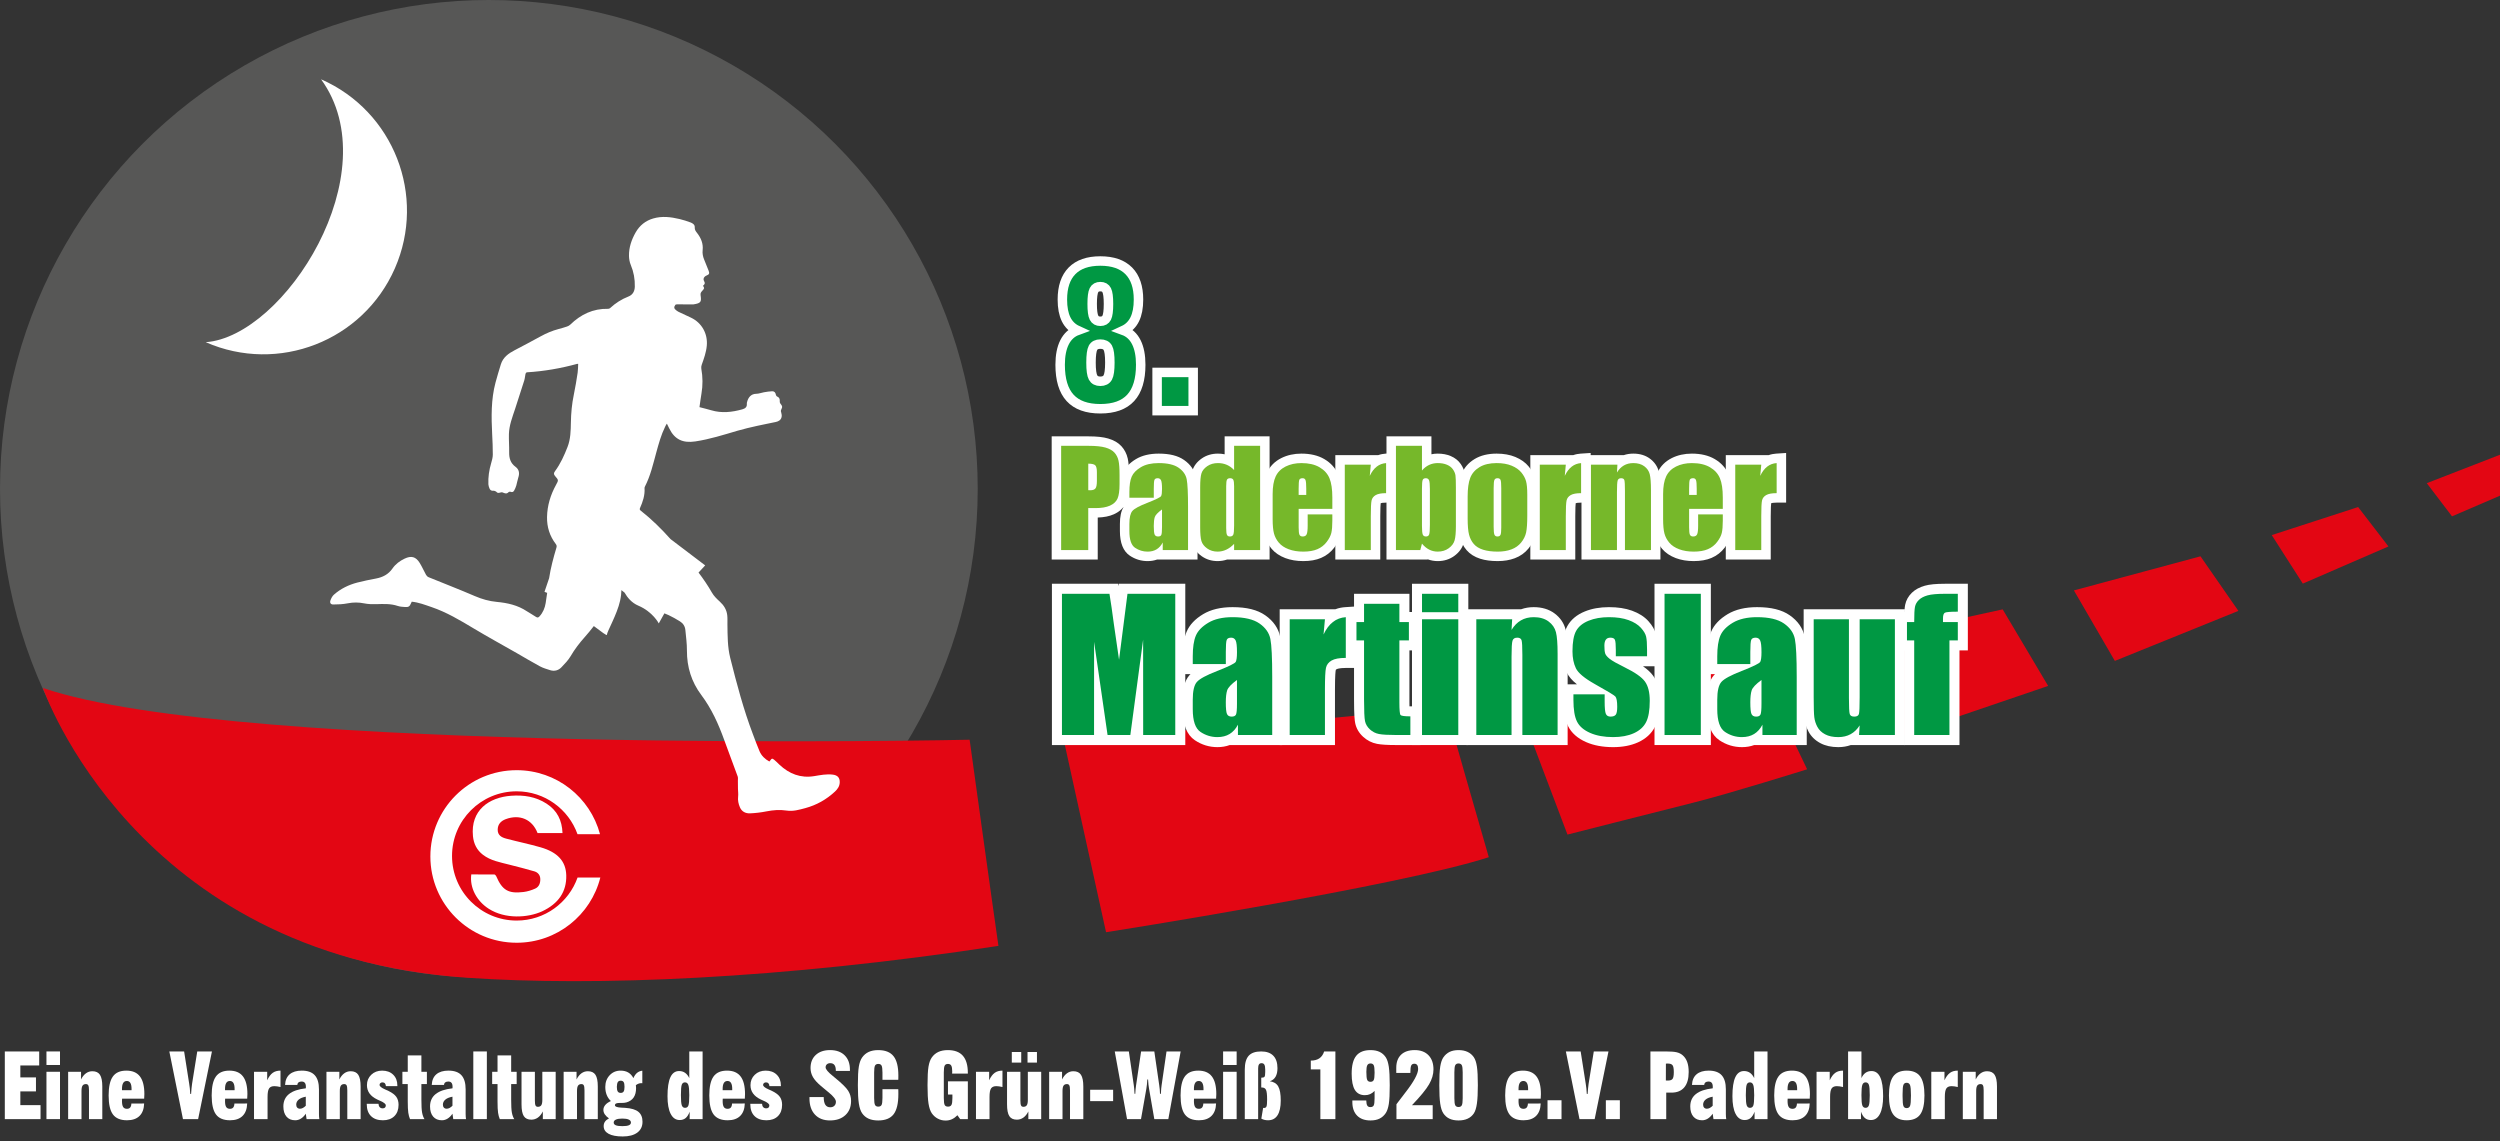 <?xml version="1.0" encoding="utf-8"?>
<!-- Generator: Adobe Illustrator 16.0.0, SVG Export Plug-In . SVG Version: 6.00 Build 0)  -->
<!DOCTYPE svg PUBLIC "-//W3C//DTD SVG 1.1//EN" "http://www.w3.org/Graphics/SVG/1.1/DTD/svg11.dtd">
<svg version="1.1" id="Ebene_1" xmlns="http://www.w3.org/2000/svg" xmlns:xlink="http://www.w3.org/1999/xlink" x="0px" y="0px"
	 width="792.215px" height="361.708px" viewBox="0 0 792.215 361.708" enable-background="new 0 0 792.215 361.708"
	 xml:space="preserve">
<rect x="0" y="0" width="792.215" height="361.708" fill="#333333" stroke="none"/>
<g enable-background="new    ">
	<path fill="#FFFFFF" d="M1.524,354.632v-21.445h10.898v4.438H6.446v3.779h4.951v4.438H6.446v4.351h6.401v4.438H1.524z"/>
	<path fill="#FFFFFF" d="M14.722,337.479v-4.292h4.292v4.292H14.722z M14.722,354.632v-15h4.292v15H14.722z"/>
	<path fill="#FFFFFF" d="M21.593,354.632v-15h4.087v2.432c0.43-0.859,0.947-1.509,1.553-1.948s1.284-0.659,2.036-0.659
		c1.113,0,1.916,0.379,2.41,1.135c0.492,0.758,0.739,1.995,0.739,3.714v10.327h-4.219v-9.097c0-0.771-0.071-1.299-0.212-1.582
		c-0.143-0.283-0.394-0.425-0.755-0.425c-0.498,0-0.856,0.166-1.077,0.498c-0.219,0.332-0.329,0.889-0.329,1.67v8.936H21.593z"/>
	<path fill="#FFFFFF" d="M45.675,349.681c-0.049,1.719-0.537,3.035-1.465,3.947c-0.928,0.914-2.246,1.37-3.955,1.37
		c-2.061,0-3.548-0.612-4.46-1.839c-0.914-1.225-1.37-3.234-1.37-6.027c0-2.754,0.446-4.754,1.341-5.998
		c0.893-1.246,2.316-1.868,4.27-1.868c1.934,0,3.369,0.613,4.307,1.839s1.406,3.093,1.406,5.603c0,0.283-0.02,0.732-0.059,1.348
		l-0.015,0.103h-6.987c0,0.088-0.005,0.215-0.015,0.381s-0.015,0.288-0.015,0.366c0,0.869,0.122,1.497,0.366,1.882
		c0.244,0.387,0.645,0.579,1.201,0.579c0.459,0,0.803-0.14,1.032-0.417c0.229-0.279,0.354-0.696,0.374-1.253L45.675,349.681z
		 M38.658,345.477h3.032v-0.41c0-0.84-0.124-1.47-0.374-1.89c-0.248-0.42-0.622-0.63-1.12-0.63c-0.518,0-0.903,0.21-1.157,0.63
		s-0.381,1.05-0.381,1.89V345.477z"/>
	<path fill="#FFFFFF" d="M57.979,354.632l-4.321-21.445h4.688l1.611,10.254c0.078,0.439,0.144,0.916,0.197,1.428
		c0.054,0.514,0.101,1.106,0.14,1.78h0.264c0.039-0.635,0.083-1.213,0.132-1.735s0.107-1.014,0.176-1.473l1.641-10.254h4.658
		l-4.38,21.445H57.979z"/>
	<path fill="#FFFFFF" d="M78.326,349.681c-0.049,1.719-0.537,3.035-1.465,3.947c-0.928,0.914-2.246,1.37-3.955,1.37
		c-2.061,0-3.548-0.612-4.46-1.839c-0.914-1.225-1.37-3.234-1.37-6.027c0-2.754,0.446-4.754,1.341-5.998
		c0.893-1.246,2.316-1.868,4.27-1.868c1.934,0,3.369,0.613,4.307,1.839s1.406,3.093,1.406,5.603c0,0.283-0.02,0.732-0.059,1.348
		l-0.015,0.103h-6.987c0,0.088-0.005,0.215-0.015,0.381s-0.015,0.288-0.015,0.366c0,0.869,0.122,1.497,0.366,1.882
		c0.244,0.387,0.645,0.579,1.201,0.579c0.459,0,0.803-0.14,1.032-0.417c0.229-0.279,0.354-0.696,0.374-1.253L78.326,349.681z
		 M71.309,345.477h3.032v-0.41c0-0.84-0.124-1.47-0.374-1.89c-0.248-0.42-0.622-0.63-1.12-0.63c-0.518,0-0.903,0.21-1.157,0.63
		s-0.381,1.05-0.381,1.89V345.477z"/>
	<path fill="#FFFFFF" d="M80.494,354.632v-15h4.175v2.695c0.508-1.094,1.089-1.877,1.743-2.352c0.654-0.473,1.479-0.71,2.476-0.71
		v5.2c-0.361-0.088-0.708-0.156-1.04-0.205s-0.635-0.073-0.908-0.073c-0.791,0-1.348,0.241-1.67,0.726
		c-0.322,0.482-0.483,1.364-0.483,2.644v7.075H80.494z"/>
	<path fill="#FFFFFF" d="M97.149,354.632l-0.249-1.714c-0.449,0.674-0.959,1.189-1.531,1.546c-0.57,0.355-1.179,0.534-1.823,0.534
		c-1.182,0-2.103-0.386-2.761-1.157c-0.66-0.771-0.989-1.846-0.989-3.223c0-1.66,0.591-2.967,1.772-3.918
		c1.182-0.953,2.959-1.561,5.332-1.824c0.01-0.049,0.017-0.112,0.021-0.19s0.008-0.181,0.008-0.308c0-0.557-0.112-0.972-0.337-1.245
		s-0.562-0.41-1.011-0.41c-0.42,0-0.745,0.091-0.975,0.271c-0.229,0.182-0.363,0.452-0.402,0.813h-3.867
		c0.068-1.484,0.557-2.612,1.465-3.384s2.188-1.157,3.838-1.157c1.846,0,3.213,0.486,4.102,1.458s1.333,2.468,1.333,4.489v7.764
		c0,0.322,0.01,0.618,0.029,0.886c0.02,0.27,0.049,0.525,0.088,0.77H97.149z M96.9,350.399v-2.871
		c-0.977,0.176-1.727,0.481-2.248,0.915c-0.523,0.436-0.784,0.97-0.784,1.604c0,0.4,0.107,0.716,0.322,0.944
		c0.215,0.23,0.508,0.345,0.879,0.345c0.293,0,0.591-0.078,0.894-0.234S96.578,350.711,96.9,350.399z"/>
	<path fill="#FFFFFF" d="M103.448,354.632v-15h4.087v2.432c0.43-0.859,0.947-1.509,1.553-1.948s1.284-0.659,2.036-0.659
		c1.113,0,1.916,0.379,2.41,1.135c0.492,0.758,0.739,1.995,0.739,3.714v10.327h-4.219v-9.097c0-0.771-0.071-1.299-0.212-1.582
		c-0.143-0.283-0.394-0.425-0.755-0.425c-0.498,0-0.856,0.166-1.077,0.498c-0.219,0.332-0.329,0.889-0.329,1.67v8.936H103.448z"/>
	<path fill="#FFFFFF" d="M116.221,349.769h3.721c0.02,0.459,0.144,0.815,0.374,1.069c0.229,0.254,0.544,0.381,0.944,0.381
		c0.322,0,0.568-0.081,0.739-0.241c0.171-0.162,0.257-0.394,0.257-0.696c0-0.439-0.566-0.908-1.699-1.406
		c-0.459-0.195-0.811-0.356-1.055-0.483c-1.084-0.527-1.893-1.164-2.425-1.912c-0.532-0.746-0.798-1.618-0.798-2.614
		c0-1.318,0.454-2.414,1.362-3.288s2.056-1.312,3.442-1.312c1.465,0,2.637,0.43,3.516,1.289s1.318,2.002,1.318,3.428v0.205h-3.633
		c-0.02-0.381-0.122-0.676-0.308-0.886s-0.444-0.315-0.776-0.315c-0.264,0-0.483,0.076-0.659,0.228s-0.264,0.339-0.264,0.563
		c0,0.449,0.571,0.923,1.714,1.421c0.488,0.205,0.874,0.381,1.157,0.527c1.152,0.566,1.965,1.185,2.439,1.854
		c0.473,0.669,0.71,1.511,0.71,2.526c0,1.514-0.442,2.708-1.325,3.581c-0.885,0.875-2.098,1.312-3.641,1.312
		c-1.621,0-2.879-0.444-3.771-1.333c-0.895-0.889-1.341-2.139-1.341-3.75V349.769z"/>
	<path fill="#FFFFFF" d="M129.932,354.632c-0.254-0.586-0.438-1.26-0.549-2.021c-0.113-0.762-0.169-1.958-0.169-3.589v-0.542v-4.951
		h-1.699v-3.896h1.699v-5.186h4.321v5.186h1.743v3.896h-1.743v4.951c0,1.895,0.073,3.25,0.22,4.064
		c0.146,0.816,0.396,1.512,0.747,2.088H129.932z"/>
	<path fill="#FFFFFF" d="M143.629,354.632l-0.249-1.714c-0.449,0.674-0.959,1.189-1.531,1.546c-0.57,0.355-1.179,0.534-1.823,0.534
		c-1.182,0-2.103-0.386-2.761-1.157c-0.66-0.771-0.989-1.846-0.989-3.223c0-1.66,0.591-2.967,1.772-3.918
		c1.182-0.953,2.959-1.561,5.332-1.824c0.01-0.049,0.017-0.112,0.021-0.19s0.008-0.181,0.008-0.308c0-0.557-0.112-0.972-0.337-1.245
		s-0.562-0.41-1.011-0.41c-0.42,0-0.745,0.091-0.975,0.271c-0.229,0.182-0.363,0.452-0.402,0.813h-3.867
		c0.068-1.484,0.557-2.612,1.465-3.384s2.188-1.157,3.838-1.157c1.846,0,3.213,0.486,4.102,1.458s1.333,2.468,1.333,4.489v7.764
		c0,0.322,0.01,0.618,0.029,0.886c0.02,0.27,0.049,0.525,0.088,0.77H143.629z M143.38,350.399v-2.871
		c-0.977,0.176-1.727,0.481-2.248,0.915c-0.523,0.436-0.784,0.97-0.784,1.604c0,0.4,0.107,0.716,0.322,0.944
		c0.215,0.23,0.508,0.345,0.879,0.345c0.293,0,0.591-0.078,0.894-0.234S143.057,350.711,143.38,350.399z"/>
	<path fill="#FFFFFF" d="M149.986,354.632v-21.445h4.292v21.445H149.986z"/>
	<path fill="#FFFFFF" d="M158.38,354.632c-0.254-0.586-0.438-1.26-0.549-2.021c-0.113-0.762-0.169-1.958-0.169-3.589v-0.542v-4.951
		h-1.699v-3.896h1.699v-5.186h4.321v5.186h1.743v3.896h-1.743v4.951c0,1.895,0.073,3.25,0.22,4.064
		c0.146,0.816,0.396,1.512,0.747,2.088H158.38z"/>
	<path fill="#FFFFFF" d="M172.017,354.632v-2.432c-0.43,0.859-0.952,1.509-1.567,1.948s-1.304,0.659-2.065,0.659
		c-1.113,0-1.911-0.373-2.396-1.121c-0.482-0.746-0.725-1.989-0.725-3.728v-10.327h4.233v9.097c0,0.771,0.068,1.299,0.205,1.582
		s0.386,0.425,0.747,0.425c0.498,0,0.857-0.166,1.076-0.498c0.221-0.332,0.33-0.889,0.33-1.67v-8.936h4.233v15H172.017z"/>
	<path fill="#FFFFFF" d="M178.609,354.632v-15h4.087v2.432c0.43-0.859,0.947-1.509,1.553-1.948s1.284-0.659,2.036-0.659
		c1.113,0,1.916,0.379,2.41,1.135c0.492,0.758,0.739,1.995,0.739,3.714v10.327h-4.219v-9.097c0-0.771-0.071-1.299-0.212-1.582
		c-0.143-0.283-0.394-0.425-0.755-0.425c-0.498,0-0.856,0.166-1.077,0.498c-0.219,0.332-0.329,0.889-0.329,1.67v8.936H178.609z"/>
	<path fill="#FFFFFF" d="M193.58,348.905c-0.586-0.547-1.028-1.194-1.325-1.94c-0.299-0.748-0.447-1.59-0.447-2.527
		c0-1.484,0.459-2.717,1.377-3.699c0.918-0.98,2.07-1.472,3.457-1.472c0.957,0,1.77,0.195,2.439,0.586
		c0.668,0.391,1.213,0.986,1.633,1.787c0.313-0.723,0.695-1.274,1.15-1.655c0.453-0.381,1.013-0.615,1.677-0.703v3.984
		c-0.049,0-0.11-0.005-0.183-0.015c-0.074-0.01-0.125-0.015-0.154-0.015c-0.283,0-0.566,0.051-0.85,0.154
		c-0.283,0.102-0.566,0.261-0.85,0.476c0,0.02,0,0.044,0,0.073c0.039,0.391,0.059,0.674,0.059,0.85c0,1.221-0.252,2.207-0.754,2.959
		c-0.504,0.752-1.263,1.279-2.278,1.582c-0.215,0.059-0.446,0.103-0.696,0.132c-0.248,0.029-0.539,0.044-0.871,0.044h-0.542
		c-0.234,0-0.405,0.005-0.513,0.015s-0.205,0.024-0.293,0.044c-0.273,0.049-0.467,0.127-0.578,0.234
		c-0.113,0.107-0.169,0.259-0.169,0.454c0,0.43,0.708,0.679,2.124,0.747c0.479,0.02,0.859,0.039,1.143,0.059
		c1.904,0.127,3.291,0.545,4.16,1.252c0.869,0.709,1.304,1.761,1.304,3.157c0,1.475-0.55,2.619-1.647,3.435
		c-1.1,0.815-2.64,1.224-4.622,1.224c-1.953,0-3.447-0.283-4.482-0.85s-1.553-1.382-1.553-2.446c0-0.527,0.14-0.991,0.417-1.392
		c0.279-0.4,0.701-0.747,1.268-1.04c-0.586-0.4-1.028-0.825-1.326-1.274s-0.446-0.918-0.446-1.406c0-0.576,0.198-1.099,0.593-1.567
		C192.196,349.681,192.789,349.266,193.58,348.905z M197.213,356.859c0.938,0,1.626-0.093,2.065-0.278s0.659-0.474,0.659-0.864
		c0-0.41-0.232-0.723-0.696-0.938s-1.14-0.322-2.028-0.322s-1.567,0.107-2.036,0.322s-0.703,0.527-0.703,0.938
		c0,0.391,0.22,0.679,0.659,0.864S196.265,356.859,197.213,356.859z M195.469,344.393c0,0.693,0.096,1.189,0.285,1.487
		c0.191,0.298,0.506,0.446,0.945,0.446c0.43,0,0.737-0.146,0.923-0.439s0.278-0.786,0.278-1.479c0-0.723-0.093-1.228-0.278-1.516
		s-0.493-0.433-0.923-0.433s-0.737,0.146-0.923,0.439S195.489,343.69,195.469,344.393z"/>
	<path fill="#FFFFFF" d="M218.541,354.632v-2.344c-0.342,0.918-0.765,1.587-1.267,2.007c-0.504,0.42-1.131,0.63-1.883,0.63
		c-1.24,0-2.195-0.652-2.863-1.955c-0.67-1.305-1.004-3.172-1.004-5.604c0-2.676,0.303-4.673,0.908-5.991s1.528-1.978,2.769-1.978
		c0.723,0,1.353,0.188,1.89,0.564s0.981,0.935,1.333,1.677v-8.452h4.219v21.445H218.541z M215.772,347.044
		c0,1.65,0.096,2.732,0.285,3.244c0.191,0.514,0.535,0.77,1.033,0.77c0.508,0,0.857-0.239,1.047-0.718
		c0.191-0.479,0.286-1.577,0.286-3.296c0-1.621-0.101-2.703-0.3-3.244c-0.201-0.543-0.555-0.813-1.063-0.813
		c-0.488,0-0.825,0.241-1.011,0.726C215.865,344.195,215.772,345.306,215.772,347.044z"/>
	<path fill="#FFFFFF" d="M236.016,349.681c-0.049,1.719-0.537,3.035-1.465,3.947c-0.928,0.914-2.246,1.37-3.955,1.37
		c-2.061,0-3.548-0.612-4.46-1.839c-0.914-1.225-1.37-3.234-1.37-6.027c0-2.754,0.446-4.754,1.341-5.998
		c0.893-1.246,2.316-1.868,4.27-1.868c1.934,0,3.369,0.613,4.307,1.839s1.406,3.093,1.406,5.603c0,0.283-0.02,0.732-0.059,1.348
		l-0.015,0.103h-6.987c0,0.088-0.005,0.215-0.015,0.381S229,348.827,229,348.905c0,0.869,0.122,1.497,0.366,1.882
		c0.244,0.387,0.645,0.579,1.201,0.579c0.459,0,0.803-0.14,1.032-0.417c0.229-0.279,0.354-0.696,0.374-1.253L236.016,349.681z
		 M229,345.477h3.032v-0.41c0-0.84-0.124-1.47-0.374-1.89c-0.248-0.42-0.622-0.63-1.12-0.63c-0.518,0-0.903,0.21-1.157,0.63
		s-0.381,1.05-0.381,1.89V345.477z"/>
	<path fill="#FFFFFF" d="M237.76,349.769h3.721c0.02,0.459,0.144,0.815,0.374,1.069c0.229,0.254,0.544,0.381,0.944,0.381
		c0.322,0,0.568-0.081,0.739-0.241c0.171-0.162,0.257-0.394,0.257-0.696c0-0.439-0.566-0.908-1.699-1.406
		c-0.459-0.195-0.811-0.356-1.055-0.483c-1.084-0.527-1.893-1.164-2.425-1.912c-0.532-0.746-0.798-1.618-0.798-2.614
		c0-1.318,0.454-2.414,1.362-3.288s2.056-1.312,3.442-1.312c1.465,0,2.637,0.43,3.516,1.289s1.318,2.002,1.318,3.428v0.205h-3.633
		c-0.02-0.381-0.122-0.676-0.308-0.886s-0.444-0.315-0.776-0.315c-0.264,0-0.483,0.076-0.659,0.228s-0.264,0.339-0.264,0.563
		c0,0.449,0.571,0.923,1.714,1.421c0.488,0.205,0.874,0.381,1.157,0.527c1.152,0.566,1.965,1.185,2.439,1.854
		c0.473,0.669,0.71,1.511,0.71,2.526c0,1.514-0.442,2.708-1.325,3.581c-0.885,0.875-2.098,1.312-3.641,1.312
		c-1.621,0-2.879-0.444-3.771-1.333c-0.895-0.889-1.341-2.139-1.341-3.75V349.769z"/>
	<path fill="#FFFFFF" d="M256.51,347.645h4.512c0,1.094,0.171,1.907,0.513,2.438c0.342,0.533,0.859,0.799,1.553,0.799
		c0.547,0,0.983-0.158,1.311-0.477c0.327-0.316,0.491-0.739,0.491-1.267c0-0.723-0.747-1.699-2.241-2.93
		c-0.244-0.195-0.43-0.347-0.557-0.454l-1.948-1.626c-1.182-0.996-2.026-1.934-2.534-2.813s-0.762-1.841-0.762-2.886
		c0-1.738,0.557-3.117,1.67-4.139c1.113-1.02,2.617-1.53,4.512-1.53c1.963,0,3.503,0.55,4.621,1.647
		c1.118,1.1,1.678,2.61,1.678,4.534v0.425h-4.468v-0.132c0-0.781-0.146-1.364-0.439-1.751c-0.293-0.385-0.737-0.578-1.333-0.578
		c-0.439,0-0.794,0.122-1.063,0.366s-0.402,0.562-0.402,0.952c0,0.605,0.767,1.523,2.3,2.754c0.303,0.244,0.532,0.435,0.688,0.571
		c2.168,1.768,3.557,3.138,4.168,4.108c0.609,0.973,0.915,2.044,0.915,3.216c0,1.885-0.604,3.387-1.81,4.505
		s-2.834,1.677-4.885,1.677c-2.021,0-3.608-0.62-4.761-1.86s-1.729-2.939-1.729-5.098V347.645z"/>
	<path fill="#FFFFFF" d="M284.649,345.155c0.01,0.186,0.017,0.386,0.021,0.601s0.008,0.532,0.008,0.952
		c0,2.949-0.503,5.078-1.509,6.387s-2.632,1.963-4.878,1.963c-1.191,0-2.205-0.188-3.039-0.563c-0.836-0.376-1.521-0.95-2.059-1.722
		c-0.479-0.693-0.823-1.714-1.033-3.062s-0.314-3.286-0.314-5.815c0-2.705,0.103-4.673,0.308-5.903s0.552-2.192,1.04-2.886
		c0.557-0.791,1.252-1.379,2.088-1.765c0.834-0.386,1.838-0.579,3.01-0.579c2.217,0,3.835,0.643,4.855,1.927
		s1.531,3.322,1.531,6.115c0,0.371-0.003,0.652-0.008,0.842c-0.005,0.191-0.012,0.369-0.021,0.535h-5.01v-2.314
		c0-1.113-0.096-1.846-0.285-2.197c-0.191-0.352-0.535-0.527-1.033-0.527s-0.842,0.176-1.033,0.527
		c-0.189,0.352-0.285,1.084-0.285,2.197v8.042c0,1.143,0.096,1.89,0.285,2.241c0.191,0.352,0.535,0.527,1.033,0.527
		s0.842-0.178,1.033-0.535c0.189-0.355,0.285-1.101,0.285-2.233v-2.754H284.649z"/>
	<path fill="#FFFFFF" d="M303.399,353.402c-0.557,0.566-1.141,0.988-1.751,1.268c-0.61,0.277-1.276,0.417-1.999,0.417
		c-0.889,0-1.714-0.203-2.476-0.608c-0.762-0.404-1.396-0.974-1.904-1.706c-0.479-0.713-0.823-1.733-1.033-3.062
		s-0.314-3.267-0.314-5.815c0-2.705,0.103-4.673,0.308-5.903s0.552-2.192,1.04-2.886c0.557-0.791,1.252-1.379,2.088-1.765
		c0.834-0.386,1.838-0.579,3.01-0.579c2.119,0,3.703,0.599,4.754,1.794c1.049,1.197,1.574,3.011,1.574,5.442v0.205h-4.98
		c0-0.088,0.005-0.207,0.015-0.358s0.015-0.262,0.015-0.33c0-0.869-0.103-1.481-0.308-1.838s-0.552-0.535-1.04-0.535
		c-0.498,0-0.842,0.176-1.033,0.527c-0.189,0.352-0.285,1.084-0.285,2.197v8.042c0,1.162,0.096,1.914,0.285,2.256
		c0.191,0.342,0.545,0.513,1.063,0.513s0.876-0.184,1.076-0.549c0.2-0.367,0.301-1.106,0.301-2.22v-1.069h-1.406v-4.175h6.299
		v11.968h-2.432L303.399,353.402z"/>
	<path fill="#FFFFFF" d="M309.273,354.632v-15h4.175v2.695c0.508-1.094,1.089-1.877,1.743-2.352c0.654-0.473,1.479-0.71,2.476-0.71
		v5.2c-0.361-0.088-0.708-0.156-1.04-0.205s-0.635-0.073-0.908-0.073c-0.791,0-1.348,0.241-1.67,0.726
		c-0.322,0.482-0.483,1.364-0.483,2.644v7.075H309.273z"/>
	<path fill="#FFFFFF" d="M325.87,354.632v-2.432c-0.43,0.859-0.952,1.509-1.567,1.948s-1.304,0.659-2.065,0.659
		c-1.113,0-1.911-0.373-2.396-1.121c-0.482-0.746-0.725-1.989-0.725-3.728v-10.327h4.233v9.097c0,0.771,0.068,1.299,0.205,1.582
		s0.386,0.425,0.747,0.425c0.498,0,0.857-0.166,1.076-0.498c0.221-0.332,0.33-0.889,0.33-1.67v-8.936h4.233v15H325.87z
		 M320.626,336.717v-3.354h2.988v3.354H320.626z M325.606,336.717v-3.354h2.988v3.354H325.606z"/>
	<path fill="#FFFFFF" d="M332.462,354.632v-15h4.087v2.432c0.43-0.859,0.947-1.509,1.553-1.948s1.284-0.659,2.036-0.659
		c1.113,0,1.916,0.379,2.41,1.135c0.492,0.758,0.739,1.995,0.739,3.714v10.327h-4.219v-9.097c0-0.771-0.071-1.299-0.212-1.582
		c-0.143-0.283-0.394-0.425-0.755-0.425c-0.498,0-0.856,0.166-1.077,0.498c-0.219,0.332-0.329,0.889-0.329,1.67v8.936H332.462z"/>
	<path fill="#FFFFFF" d="M345.455,348.934v-3.604h7.28v3.604H345.455z"/>
	<path fill="#FFFFFF" d="M357.144,354.632l-3.896-21.445h4.468l1.567,10.708c0.049,0.293,0.09,0.638,0.125,1.032
		c0.033,0.396,0.07,0.96,0.109,1.692h0.234c0.02-0.439,0.049-0.884,0.088-1.333s0.093-0.894,0.161-1.333l1.597-10.767h4.189
		l1.567,10.767c0.068,0.439,0.122,0.884,0.161,1.333s0.063,0.894,0.073,1.333h0.278c0.039-0.742,0.075-1.309,0.109-1.699
		s0.076-0.737,0.125-1.04l1.553-10.693h4.482l-3.911,21.445h-4.438l-1.67-9.653c-0.078-0.4-0.142-0.837-0.19-1.312
		c-0.049-0.473-0.088-1.008-0.117-1.604h-0.234c-0.039,0.605-0.083,1.146-0.132,1.619s-0.107,0.905-0.176,1.296l-1.699,9.653
		H357.144z"/>
	<path fill="#FFFFFF" d="M385.357,349.681c-0.049,1.719-0.537,3.035-1.465,3.947c-0.928,0.914-2.246,1.37-3.955,1.37
		c-2.061,0-3.548-0.612-4.46-1.839c-0.914-1.225-1.37-3.234-1.37-6.027c0-2.754,0.446-4.754,1.341-5.998
		c0.893-1.246,2.316-1.868,4.27-1.868c1.934,0,3.369,0.613,4.307,1.839s1.406,3.093,1.406,5.603c0,0.283-0.02,0.732-0.059,1.348
		l-0.015,0.103h-6.987c0,0.088-0.005,0.215-0.015,0.381s-0.015,0.288-0.015,0.366c0,0.869,0.122,1.497,0.366,1.882
		c0.244,0.387,0.645,0.579,1.201,0.579c0.459,0,0.803-0.14,1.032-0.417c0.229-0.279,0.354-0.696,0.374-1.253L385.357,349.681z
		 M378.341,345.477h3.032v-0.41c0-0.84-0.124-1.47-0.374-1.89c-0.248-0.42-0.622-0.63-1.12-0.63c-0.518,0-0.903,0.21-1.157,0.63
		s-0.381,1.05-0.381,1.89V345.477z"/>
	<path fill="#FFFFFF" d="M387.584,337.479v-4.292h4.292v4.292H387.584z M387.584,354.632v-15h4.292v15H387.584z"/>
	<path fill="#FFFFFF" d="M394.454,354.632v-15.688c0-2.012,0.412-3.474,1.238-4.388c0.824-0.912,2.141-1.369,3.947-1.369
		c1.689,0,2.974,0.452,3.853,1.355s1.318,2.219,1.318,3.947c0,1.123-0.203,2.031-0.608,2.725s-1.013,1.167-1.823,1.421
		c1.25,0.166,2.141,0.71,2.673,1.634c0.532,0.922,0.799,2.419,0.799,4.489c0,2.041-0.34,3.592-1.018,4.651
		c-0.68,1.06-1.678,1.589-2.996,1.589c-0.41,0-0.789-0.042-1.135-0.125c-0.348-0.084-0.682-0.214-1.004-0.391l0.571-3.41
		c0.029,0,0.075,0.005,0.14,0.015c0.063,0.01,0.109,0.015,0.139,0.015c0.381,0,0.64-0.154,0.776-0.464
		c0.137-0.309,0.205-1.052,0.205-2.23c0-1.555-0.12-2.575-0.358-3.063c-0.24-0.487-0.677-0.731-1.312-0.731h-0.19v-3.12h0.22
		c0.4,0,0.674-0.1,0.82-0.3s0.22-0.691,0.22-1.473v-0.776c0-0.732-0.091-1.255-0.271-1.567s-0.476-0.469-0.886-0.469
		c-0.381,0-0.657,0.135-0.827,0.402c-0.172,0.27-0.257,0.701-0.257,1.297v16.025H394.454z"/>
	<path fill="#FFFFFF" d="M418.404,354.632v-15.747h-3.032v-2.798c1.113,0,2.019-0.239,2.718-0.718
		c0.697-0.479,1.203-1.206,1.516-2.183h3.56v21.445H418.404z"/>
	<path fill="#FFFFFF" d="M428.541,348.729h4.409c0.02,0.762,0.127,1.302,0.322,1.618c0.195,0.318,0.518,0.477,0.967,0.477
		c0.508,0,0.859-0.166,1.055-0.498s0.293-1.108,0.293-2.329v-2.3c-0.449,0.459-0.921,0.799-1.413,1.018
		c-0.494,0.221-1.043,0.33-1.648,0.33c-1.436,0-2.495-0.552-3.179-1.655s-1.025-2.822-1.025-5.156c0-2.578,0.483-4.468,1.45-5.669
		s2.476-1.802,4.526-1.802c1.123,0,2.082,0.188,2.878,0.563c0.796,0.377,1.448,0.95,1.956,1.722
		c0.449,0.684,0.771,1.694,0.967,3.032s0.293,3.286,0.293,5.845c0,2.686-0.098,4.648-0.293,5.889s-0.518,2.207-0.967,2.9
		c-0.527,0.791-1.187,1.38-1.978,1.765c-0.791,0.386-1.743,0.579-2.856,0.579c-1.826,0-3.242-0.51-4.248-1.53
		s-1.509-2.454-1.509-4.3V348.729z M434.298,336.996c-0.488,0-0.83,0.19-1.025,0.571s-0.293,1.069-0.293,2.065
		c0,1.338,0.093,2.202,0.278,2.593s0.532,0.586,1.04,0.586c0.488,0,0.825-0.186,1.011-0.557s0.278-1.157,0.278-2.358
		c0-1.191-0.093-1.973-0.278-2.344S434.786,336.996,434.298,336.996z"/>
	<path fill="#FFFFFF" d="M442.515,354.632v-4.717c0.654-0.898,1.577-2.109,2.769-3.633c2.734-3.496,4.102-6.011,4.102-7.544
		c0-0.557-0.101-0.972-0.3-1.245c-0.201-0.273-0.501-0.41-0.901-0.41c-0.479,0-0.809,0.186-0.989,0.557s-0.271,1.157-0.271,2.358
		h-4.468v-1.626c0-1.787,0.508-3.169,1.523-4.146s2.456-1.465,4.321-1.465c1.855,0,3.311,0.542,4.365,1.626s1.582,2.583,1.582,4.497
		c0,1.543-0.464,3.118-1.392,4.724c-0.928,1.607-2.734,3.812-5.42,6.614H454v4.409H442.515z"/>
	<path fill="#FFFFFF" d="M456.094,343.895c0-2.686,0.098-4.651,0.293-5.896c0.195-1.246,0.518-2.21,0.967-2.894
		c0.547-0.801,1.213-1.392,1.999-1.772s1.731-0.571,2.835-0.571s2.061,0.19,2.871,0.571s1.475,0.952,1.992,1.714
		c0.449,0.664,0.771,1.65,0.967,2.959s0.293,3.271,0.293,5.889c0,2.49-0.101,4.431-0.3,5.823c-0.201,1.391-0.521,2.419-0.96,3.083
		c-0.488,0.742-1.141,1.304-1.956,1.685s-1.784,0.571-2.907,0.571s-2.083-0.188-2.878-0.563c-0.797-0.376-1.448-0.95-1.956-1.722
		c-0.449-0.684-0.771-1.694-0.967-3.032S456.094,346.454,456.094,343.895z M463.507,347.997v-8.188c0-1.143-0.095-1.896-0.286-2.264
		c-0.189-0.365-0.534-0.549-1.032-0.549c-0.488,0-0.83,0.179-1.025,0.535s-0.293,1.115-0.293,2.277v8.188
		c0,1.152,0.095,1.907,0.286,2.263c0.189,0.357,0.534,0.535,1.032,0.535s0.843-0.178,1.032-0.535
		C463.412,349.904,463.507,349.149,463.507,347.997z"/>
	<path fill="#FFFFFF" d="M488.219,349.681c-0.049,1.719-0.537,3.035-1.465,3.947c-0.928,0.914-2.246,1.37-3.955,1.37
		c-2.061,0-3.548-0.612-4.46-1.839c-0.914-1.225-1.37-3.234-1.37-6.027c0-2.754,0.446-4.754,1.341-5.998
		c0.893-1.246,2.316-1.868,4.27-1.868c1.934,0,3.369,0.613,4.307,1.839s1.406,3.093,1.406,5.603c0,0.283-0.02,0.732-0.059,1.348
		l-0.015,0.103h-6.987c0,0.088-0.005,0.215-0.015,0.381s-0.015,0.288-0.015,0.366c0,0.869,0.122,1.497,0.366,1.882
		c0.244,0.387,0.645,0.579,1.201,0.579c0.459,0,0.803-0.14,1.032-0.417c0.229-0.279,0.354-0.696,0.374-1.253L488.219,349.681z
		 M481.202,345.477h3.032v-0.41c0-0.84-0.124-1.47-0.374-1.89c-0.248-0.42-0.622-0.63-1.12-0.63c-0.518,0-0.903,0.21-1.157,0.63
		s-0.381,1.05-0.381,1.89V345.477z"/>
	<path fill="#FFFFFF" d="M490.386,354.632v-5.977h4.438v5.977H490.386z"/>
	<path fill="#FFFFFF" d="M500.523,354.632l-4.321-21.445h4.688l1.611,10.254c0.078,0.439,0.144,0.916,0.197,1.428
		c0.054,0.514,0.101,1.106,0.14,1.78h0.264c0.039-0.635,0.083-1.213,0.132-1.735s0.107-1.014,0.176-1.473l1.641-10.254h4.658
		l-4.38,21.445H500.523z"/>
	<path fill="#FFFFFF" d="M508.873,354.632v-5.977h4.438v5.977H508.873z"/>
	<path fill="#FFFFFF" d="M522.994,354.632v-21.445h4.834c1.611,0,2.783,0.091,3.516,0.271s1.353,0.49,1.86,0.93
		c0.645,0.547,1.125,1.258,1.442,2.131c0.317,0.875,0.477,1.941,0.477,3.201c0,2.119-0.467,3.735-1.398,4.849
		c-0.934,1.113-2.288,1.67-4.065,1.67h-1.655v8.394H522.994z M527.901,337.054l-0.015,5.332c0.078,0.01,0.163,0.018,0.256,0.021
		c0.093,0.006,0.218,0.008,0.374,0.008c0.732,0,1.23-0.176,1.494-0.527s0.396-1.074,0.396-2.168c0-1.084-0.132-1.804-0.396-2.16
		s-0.762-0.535-1.494-0.535c-0.166,0-0.291,0.003-0.374,0.008S527.979,337.044,527.901,337.054z"/>
	<path fill="#FFFFFF" d="M542.974,354.632l-0.249-1.714c-0.449,0.674-0.959,1.189-1.531,1.546c-0.57,0.355-1.179,0.534-1.823,0.534
		c-1.182,0-2.103-0.386-2.761-1.157c-0.66-0.771-0.989-1.846-0.989-3.223c0-1.66,0.591-2.967,1.772-3.918
		c1.182-0.953,2.959-1.561,5.332-1.824c0.01-0.049,0.017-0.112,0.021-0.19s0.008-0.181,0.008-0.308c0-0.557-0.112-0.972-0.337-1.245
		s-0.562-0.41-1.011-0.41c-0.42,0-0.745,0.091-0.975,0.271c-0.229,0.182-0.363,0.452-0.402,0.813h-3.867
		c0.068-1.484,0.557-2.612,1.465-3.384s2.188-1.157,3.838-1.157c1.846,0,3.213,0.486,4.102,1.458s1.333,2.468,1.333,4.489v7.764
		c0,0.322,0.01,0.618,0.029,0.886c0.02,0.27,0.049,0.525,0.088,0.77H542.974z M542.725,350.399v-2.871
		c-0.977,0.176-1.727,0.481-2.248,0.915c-0.523,0.436-0.784,0.97-0.784,1.604c0,0.4,0.107,0.716,0.322,0.944
		c0.215,0.23,0.508,0.345,0.879,0.345c0.293,0,0.591-0.078,0.894-0.234S542.403,350.711,542.725,350.399z"/>
	<path fill="#FFFFFF" d="M555.997,354.632v-2.344c-0.342,0.918-0.765,1.587-1.267,2.007c-0.504,0.42-1.131,0.63-1.883,0.63
		c-1.24,0-2.195-0.652-2.863-1.955c-0.67-1.305-1.004-3.172-1.004-5.604c0-2.676,0.303-4.673,0.908-5.991s1.528-1.978,2.769-1.978
		c0.723,0,1.353,0.188,1.89,0.564s0.981,0.935,1.333,1.677v-8.452h4.219v21.445H555.997z M553.228,347.044
		c0,1.65,0.096,2.732,0.285,3.244c0.191,0.514,0.535,0.77,1.033,0.77c0.508,0,0.857-0.239,1.047-0.718
		c0.191-0.479,0.286-1.577,0.286-3.296c0-1.621-0.101-2.703-0.3-3.244c-0.201-0.543-0.555-0.813-1.063-0.813
		c-0.488,0-0.825,0.241-1.011,0.726C553.321,344.195,553.228,345.306,553.228,347.044z"/>
	<path fill="#FFFFFF" d="M573.472,349.681c-0.049,1.719-0.537,3.035-1.465,3.947c-0.928,0.914-2.246,1.37-3.955,1.37
		c-2.061,0-3.548-0.612-4.46-1.839c-0.914-1.225-1.37-3.234-1.37-6.027c0-2.754,0.446-4.754,1.341-5.998
		c0.893-1.246,2.316-1.868,4.27-1.868c1.934,0,3.369,0.613,4.307,1.839s1.406,3.093,1.406,5.603c0,0.283-0.02,0.732-0.059,1.348
		l-0.015,0.103h-6.987c0,0.088-0.005,0.215-0.015,0.381s-0.015,0.288-0.015,0.366c0,0.869,0.122,1.497,0.366,1.882
		c0.244,0.387,0.645,0.579,1.201,0.579c0.459,0,0.803-0.14,1.032-0.417c0.229-0.279,0.354-0.696,0.374-1.253L573.472,349.681z
		 M566.456,345.477h3.032v-0.41c0-0.84-0.124-1.47-0.374-1.89c-0.248-0.42-0.622-0.63-1.12-0.63c-0.518,0-0.903,0.21-1.157,0.63
		s-0.381,1.05-0.381,1.89V345.477z"/>
	<path fill="#FFFFFF" d="M575.64,354.632v-15h4.175v2.695c0.508-1.094,1.089-1.877,1.743-2.352c0.654-0.473,1.479-0.71,2.476-0.71
		v5.2c-0.361-0.088-0.708-0.156-1.04-0.205s-0.635-0.073-0.908-0.073c-0.791,0-1.348,0.241-1.67,0.726
		c-0.322,0.482-0.483,1.364-0.483,2.644v7.075H575.64z"/>
	<path fill="#FFFFFF" d="M585.631,354.632v-21.445h4.233v8.452c0.342-0.752,0.776-1.313,1.304-1.685s1.152-0.557,1.875-0.557
		c1.24,0,2.165,0.659,2.775,1.978s0.916,3.315,0.916,5.991c0,2.432-0.335,4.299-1.004,5.604c-0.669,1.303-1.623,1.955-2.863,1.955
		c-0.762,0-1.395-0.21-1.896-0.63c-0.504-0.42-0.921-1.089-1.253-2.007v2.344H585.631z M589.864,347.044
		c0,1.68,0.095,2.769,0.286,3.267c0.189,0.498,0.534,0.747,1.032,0.747s0.843-0.256,1.032-0.77c0.191-0.512,0.286-1.594,0.286-3.244
		c0-1.699-0.095-2.8-0.286-3.303c-0.189-0.503-0.534-0.755-1.032-0.755s-0.843,0.264-1.032,0.791
		C589.959,344.305,589.864,345.394,589.864,347.044z"/>
	<path fill="#FFFFFF" d="M598.58,347.132c0-2.754,0.446-4.754,1.341-5.998c0.893-1.246,2.316-1.868,4.27-1.868
		c1.973,0,3.406,0.62,4.299,1.86c0.895,1.24,1.341,3.242,1.341,6.006s-0.444,4.766-1.333,6.006s-2.324,1.86-4.307,1.86
		c-1.953,0-3.377-0.622-4.27-1.868C599.026,351.886,598.58,349.886,598.58,347.132z M602.901,346.737v0.688
		c0,1.631,0.093,2.658,0.278,3.084c0.186,0.424,0.522,0.637,1.011,0.637c0.518,0,0.874-0.227,1.069-0.682
		c0.195-0.453,0.293-1.564,0.293-3.332c0-1.709-0.098-2.805-0.293-3.289c-0.195-0.482-0.552-0.725-1.069-0.725
		c-0.488,0-0.825,0.21-1.011,0.63S602.901,345.165,602.901,346.737z"/>
	<path fill="#FFFFFF" d="M611.998,354.632v-15h4.175v2.695c0.508-1.094,1.089-1.877,1.743-2.352c0.654-0.473,1.479-0.71,2.476-0.71
		v5.2c-0.361-0.088-0.708-0.156-1.04-0.205s-0.635-0.073-0.908-0.073c-0.791,0-1.348,0.241-1.67,0.726
		c-0.322,0.482-0.483,1.364-0.483,2.644v7.075H611.998z"/>
	<path fill="#FFFFFF" d="M621.988,354.632v-15h4.087v2.432c0.43-0.859,0.947-1.509,1.553-1.948s1.284-0.659,2.036-0.659
		c1.113,0,1.916,0.379,2.41,1.135c0.492,0.758,0.739,1.995,0.739,3.714v10.327h-4.219v-9.097c0-0.771-0.071-1.299-0.212-1.582
		c-0.143-0.283-0.394-0.425-0.755-0.425c-0.498,0-0.856,0.166-1.077,0.498c-0.219,0.332-0.329,0.889-0.329,1.67v8.936H621.988z"/>
</g>
<g>
	<circle id="Kreis_4_" fill="#575756" cx="154.912" cy="154.912" r="154.912"/>
	<g>
		<path fill="#E30613" d="M464.37,245.899c-3.246-11.377-6.279-22.059-6.279-22.059s-81.659,9.127-121.287,9.367l2.793,12.69
			l10.896,49.515c0,0,93.188-14.65,121.287-23.777C471.629,271.127,464.608,246.713,464.37,245.899z"/>
		<path fill="#E30613" d="M572.652,243.775L556.32,209.67c0,0-34.345,6.485-75.895,11.77l16.288,43.029
			c0,0,27.192-6.932,39.757-10.086C548.578,251.342,572.652,243.775,572.652,243.775z"/>
		<polygon fill="#E30613" points="579.617,205.107 594.748,235.85 649.027,217.356 634.617,193.099 		"/>
		<polygon fill="#E30613" points="657.193,187.095 670.162,209.431 709.311,193.581 697.302,176.287 		"/>
		<polygon fill="#E30613" points="719.879,169.563 729.726,184.934 756.864,173.165 747.259,160.676 		"/>
		<polygon fill="#E30613" points="769.015,153.11 777.012,163.618 792.215,157.073 792.215,144.104 		"/>
		<path fill="#E30613" d="M13.615,218.021c0,0,28.901,84.54,134.171,91.802c40.646,2.805,99.433,0.48,168.603-10.087
			c-1.921-13.21-9.127-65.327-9.127-65.327S76.423,239.381,13.615,218.021z"/>
	</g>
	<g>
		<path id="Mond_4_" fill="#FFFFFF" d="M125.124,85.055c10.094-23.006-0.375-49.838-23.381-59.931
			c21.546,29.636-11.599,81.513-36.55,83.313C88.199,118.53,115.031,108.062,125.124,85.055z"/>
		<path id="Läufer" fill="#FFFFFF" d="M263.891,245.467c-2.004-0.244-3.935,0.154-5.885,0.477
			c-4.296,0.707-7.906-0.706-11.014-3.628c-0.542-0.509-1.047-1.063-1.626-1.524c-0.682-0.545-0.788-0.496-1.313,0.219
			c-0.067,0.093-0.146,0.179-0.247,0.305c-1.4-0.766-2.502-1.814-3.122-3.268c-0.749-1.75-1.396-3.545-2.072-5.324
			c-3.007-7.896-5.155-16.053-7.207-24.232c-0.874-3.482-0.842-7.056-0.891-10.615c-0.014-0.978,0.052-1.963-0.061-2.931
			c-0.199-1.731-1.048-3.116-2.353-4.3c-0.937-0.85-1.891-1.779-2.504-2.861c-1.266-2.231-2.706-4.326-4.238-6.35l2.108-2.27
			l-10.979-8.333c-2.908-3.254-6.008-6.316-9.454-9.02c-0.302-0.237-0.391-0.432-0.221-0.812c0.895-2.012,1.589-4.075,1.435-6.329
			c-0.01-0.153,0.043-0.326,0.115-0.465c1.766-3.418,2.604-7.151,3.611-10.818c0.764-2.782,1.52-5.555,2.795-8.156
			c0.102-0.208,0.205-0.417,0.315-0.62c0.055-0.097,0.129-0.183,0.254-0.355c0.263,0.535,0.495,1.006,0.727,1.479
			c1.736,3.566,4.354,4.735,8.284,4.145c4.577-0.689,8.946-2.087,13.357-3.387c2.067-0.609,4.178-1.079,6.281-1.556
			c1.943-0.441,3.906-0.79,5.854-1.216c0.852-0.186,1.613-0.595,1.828-1.52c0.103-0.435,0.057-0.953-0.084-1.38
			c-0.122-0.374-0.21-0.65-0.015-1.033c0.444-0.869,0.359-1.153-0.258-1.875c-0.153-0.179-0.24-0.491-0.217-0.728
			c0.072-0.739-0.131-1.262-0.862-1.56c-0.177-0.072-0.34-0.358-0.374-0.568c-0.11-0.683-0.508-1.097-1.159-1.075
			c-0.87,0.029-1.739,0.175-2.601,0.32c-0.819,0.138-1.628,0.479-2.442,0.483c-1.759,0.01-2.563,1.314-2.876,2.465
			c-0.061,0.224-0.139,0.462-0.117,0.685c0.107,1.087-0.55,1.53-1.451,1.782c-3.252,0.909-6.516,1.278-9.827,0.29
			c-1.219-0.363-2.458-0.654-3.729-0.989c0.214-1.468,0.387-2.872,0.627-4.265c0.457-2.644,0.432-5.274-0.042-7.913
			c-0.068-0.384-0.017-0.832,0.114-1.202c0.707-1.993,1.428-3.964,1.622-6.108c0.342-3.764-1.563-7.232-5.008-8.868
			c-1.301-0.617-2.612-1.211-3.911-1.831c-0.271-0.129-0.514-0.319-0.76-0.493c-0.708-0.501-0.812-1.018-0.292-1.723
			c0.1-0.134,0.394-0.172,0.598-0.173c1.673-0.004,3.346,0.011,5.02,0.02c0.046,0,0.093-0.002,0.14-0.009
			c2.439-0.383,2.55-0.835,2.242-2.962c-0.096-0.665,0.236-0.993,0.584-1.386c0.662-0.748,0.664-0.746,0.192-1.563
			c0.513-0.395,0.753-0.781,0.33-1.497c-0.412-0.697,0.032-1.434,0.823-1.749c0.789-0.315,0.955-0.646,0.645-1.458
			c-0.456-1.193-0.936-2.378-1.428-3.556c-0.402-0.963-0.604-1.952-0.489-2.995c0.229-2.07-0.5-3.835-1.74-5.434
			c-0.42-0.542-0.826-1.018-0.764-1.833c0.063-0.8-0.646-1.28-1.333-1.534c-1.13-0.417-2.284-0.791-3.455-1.07
			c-2.762-0.659-5.552-1.006-8.346-0.194c-2.455,0.713-4.329,2.211-5.594,4.436c-1.308,2.298-2.151,4.755-2.109,7.423
			c0.015,0.952,0.188,1.963,0.553,2.836c0.937,2.233,1.356,4.525,1.293,6.935c-0.039,1.461-0.686,2.584-1.99,3.097
			c-2.203,0.865-4.137,2.093-5.856,3.694c-0.149,0.14-0.418,0.22-0.629,0.215c-4.756-0.107-8.663,1.782-12.008,5.04
			c-0.27,0.262-0.646,0.452-1.006,0.574c-0.88,0.297-1.773,0.556-2.672,0.792c-2.034,0.536-3.94,1.361-5.783,2.377
			c-2.687,1.48-5.398,2.914-8.118,4.331c-1.971,1.026-3.707,2.263-4.396,4.512c-0.585,1.907-1.168,3.817-1.682,5.744
			c-1.435,5.382-1.331,10.87-1.062,16.367c0.106,2.159,0.22,4.321,0.204,6.481c-0.007,0.909-0.269,1.836-0.53,2.721
			c-0.646,2.182-0.971,4.399-0.874,6.67c0.019,0.428,0.184,0.859,0.332,1.27c0.217,0.601,0.646,0.849,1.31,0.772
			c0.25-0.029,0.527,0.157,0.79,0.251c0.04,0.015,0.071,0.06,0.1,0.096c0.612,0.76,1.393-0.054,1.979,0.189
			c0.7,0.29,1.256,0.57,1.883-0.085c0.126-0.132,0.474-0.189,0.648-0.115c0.524,0.223,0.892,0.026,1.123-0.39
			c0.276-0.501,0.515-1.038,0.678-1.586c0.25-0.839,0.363-1.721,0.642-2.549c0.451-1.347,0.257-2.561-0.877-3.388
			c-1.615-1.179-2.055-2.74-2.02-4.618c0.036-1.929-0.134-3.862-0.079-5.79c0.079-2.757,1.086-5.309,1.939-7.89
			c1-3.02,1.978-6.047,2.925-9.083c0.213-0.682,0.237-1.419,0.401-2.119c0.043-0.181,0.278-0.442,0.438-0.452
			c5.405-0.327,10.711-1.245,15.93-2.678c0.063-0.018,0.136-0.002,0.316-0.002c-0.054,0.944-0.029,1.892-0.171,2.814
			c-0.357,2.318-0.725,4.639-1.208,6.933c-0.619,2.929-0.881,5.883-0.932,8.866c-0.046,2.609-0.099,5.233-1.056,7.701
			c-1.051,2.71-2.252,5.362-3.989,7.72c-0.425,0.577-0.447,0.971,0.054,1.54c1.121,1.271,1.09,1.306,0.283,2.77
			c-1.741,3.169-2.778,6.537-2.851,10.17c-0.063,3.18,0.849,6.057,2.782,8.588c0.289,0.38,0.326,0.699,0.193,1.145
			c-0.948,3.181-1.815,6.381-2.313,9.668c-0.733,2.259-1.466,4.328-1.466,4.328c0.24,0.067,0.525,0.181,0.845,0.328
			c-0.145,1.08-0.297,2.157-0.474,3.23c-0.253,1.553-0.839,2.993-1.925,4.189c-0.356,0.396-0.647,0.541-1.164,0.185
			c-0.917-0.634-1.92-1.142-2.848-1.761c-2.894-1.936-6.151-2.661-9.547-2.978c-2.423-0.226-4.71-0.873-6.966-1.847
			c-4.841-2.09-9.766-3.982-14.646-5.98c-0.32-0.133-0.637-0.437-0.808-0.744c-0.702-1.255-1.27-2.593-2.029-3.81
			c-1.235-1.976-2.663-2.326-4.766-1.33c-1.541,0.73-2.877,1.724-3.853,3.136c-1.271,1.841-3.063,2.763-5.212,3.169
			c-1.986,0.377-3.975,0.77-5.929,1.279c-2.752,0.719-5.278,1.951-7.418,3.85c-0.49,0.437-0.831,1.112-1.069,1.742
			c-0.301,0.793,0.031,1.364,0.867,1.358c1.521-0.011,3.069-0.073,4.557-0.367c1.773-0.35,3.475-0.354,5.243,0.007
			c1.236,0.254,2.539,0.287,3.809,0.252c2.306-0.063,4.594-0.191,6.839,0.568c0.733,0.249,1.554,0.285,2.34,0.339
			c1.075,0.075,1.447-0.196,1.854-1.185c0.069-0.17,0.153-0.332,0.235-0.508c2.198,0.219,4.208,1.008,6.25,1.701
			c4.773,1.621,9.053,4.183,13.347,6.758c4.483,2.69,9.075,5.199,13.615,7.795c2.46,1.406,4.887,2.875,7.381,4.218
			c1.011,0.545,2.147,0.876,3.251,1.226c1.362,0.432,2.628,0.102,3.594-0.912c1.056-1.104,2.154-2.23,2.919-3.533
			c1.257-2.146,2.736-4.088,4.379-5.937c1.035-1.166,2.024-2.36,2.963-3.588c2.432,1.858,4.141,3.11,4.141,2.788
			c0-0.982,3.227-6.452,4.179-10.801c0.299-1.36,0.41-2.479,0.424-3.375c0.336,0.266,0.671,0.531,1.002,0.793
			c0.887,1.566,2.263,3.238,4.354,4.125c4.629,1.964,6.483,5.629,6.483,5.629l1.78-3.188c0.443,0.182,0.892,0.354,1.325,0.553
			c1.239,0.569,2.424,1.27,3.592,1.979c1.008,0.612,1.614,1.563,1.729,2.738c0.212,2.174,0.508,4.354,0.498,6.528
			c-0.022,5.215,1.433,9.916,4.554,14.076c3.249,4.328,5.435,9.182,7.254,14.233c1.394,3.869,2.871,7.707,4.272,11.573
			c0.151,0.421,0.06,0.933,0.066,1.402c0.015,0.85,0.012,1.699,0.027,2.549c0.016,0.81,0.146,1.631,0.05,2.426
			c-0.146,1.205,0.104,2.316,0.563,3.393c0.596,1.396,1.808,1.982,3.203,1.926c1.731-0.07,3.475-0.281,5.175-0.619
			c2.146-0.424,4.26-0.594,6.438-0.26c2.021,0.312,3.98-0.26,5.908-0.777c3.564-0.959,6.702-2.734,9.404-5.248
			c0.826-0.771,1.473-1.688,1.505-2.896C266.159,246.434,265.389,245.651,263.891,245.467z"/>
	</g>
	<g id="Symbol">
		<path fill="#FFFFFF" d="M183.024,278.075c-2.814,7.945-10.395,13.639-19.304,13.639c-11.311,0-20.479-9.168-20.479-20.478
			s9.168-20.478,20.479-20.478c8.892,0,16.458,5.669,19.284,13.589h7.134c-3.112-11.681-13.76-20.287-26.418-20.287
			c-15.101,0-27.342,12.239-27.342,27.341s12.241,27.34,27.342,27.34c12.796,0,23.535-8.793,26.517-20.666H183.024z"/>
		<path fill="#FFFFFF" d="M178.25,263.979c-2.81,0-5.371,0-7.91,0c-1.667-4.326-5.632-6.043-10.064-4.407
			c-1.678,0.619-2.525,1.75-2.564,3.272c-0.048,1.842,1.232,2.518,2.666,2.898c3.622,0.967,7.303,1.717,10.903,2.752
			c5.479,1.569,8.049,4.476,8.159,8.897c0.128,5.185-2.469,8.962-7.636,11.396c-4.61,2.104-11.767,2.494-16.927-0.81
			c-3.778-2.417-6.104-6.644-5.536-10.888c2.418,0,4.872-0.014,7.326,0.025c0.203,0.004,0.486,0.33,0.589,0.563
			c1.9,4.415,3.827,5.582,8.656,4.983c1.254-0.156,2.521-0.557,3.673-1.07c1.239-0.557,1.662-1.742,1.627-3.069
			c-0.032-1.243-0.777-2.074-1.853-2.396c-2.648-0.797-5.346-1.438-8.025-2.139c-2.874-0.748-5.841-1.24-8.29-3.113
			c-1.955-1.496-2.936-3.51-3.17-5.897c-0.81-8.24,5.086-12.299,12.088-12.812c3.987-0.291,7.815,0.277,11.249,2.506
			C176.526,256.827,178.103,259.907,178.25,263.979z"/>
	</g>
</g>
<g>
	<g id="Martinslauf_4_">
		<g>
			<path fill="#009843" d="M360.667,234.504l-0.004-8.069l-1.082,8.069h-9.979l-1.317-9.101l-0.004,9.101h-13.349v-47.928h17.993
				l0.221,1.328c0.443,2.676,0.904,5.842,1.368,9.409l1.374-10.737h18.128v47.928H360.667L360.667,234.504z"/>
			<path fill="#FFFFFF" d="M372.427,188.165v44.752h-10.172l-0.015-30.213l-4.05,30.213h-7.215l-4.271-29.521l-0.014,29.521h-10.172
				v-44.752h15.058c0.446,2.691,0.907,5.862,1.382,9.515l1.652,11.382l2.674-20.896H372.427 M375.604,184.987h-3.178h-15.142h-2.797
				l-0.095,0.739l-0.122-0.739h-2.694h-15.058h-3.178v3.178v44.75v3.178h3.178h10.172h3.176h1.108h7.215h2.78h1.283h10.172h3.178
				v-3.178v-44.75L375.604,184.987L375.604,184.987z"/>
		</g>
		<g>
			<path fill="#009843" d="M385.789,235.168c-2.265,0-4.372-0.646-6.263-1.916c-2.118-1.422-3.147-4.209-3.147-8.52v-3.013
				c0-3.171,0.552-5.347,1.688-6.652c0.843-0.967,2.423-1.948,4.905-3.036h-6.593v-4.049c0-3.082,0.361-5.434,1.107-7.188
				c0.783-1.846,2.327-3.467,4.586-4.817c2.212-1.324,5.071-1.995,8.499-1.995c4.147,0,7.238,0.749,9.449,2.289
				c2.257,1.573,3.638,3.563,4.105,5.915c0.409,2.065,0.609,6.097,0.609,12.319v19.998h-14.04v-0.694
				c-0.074,0.05-0.149,0.097-0.227,0.144C389.145,234.758,387.569,235.168,385.789,235.168z M390.278,225.495
				c0.046-0.328,0.113-1.048,0.113-2.475v-3.791c-0.003,0.009-0.006,0.016-0.008,0.021c-0.161,0.496-0.353,1.473-0.353,3.326
				c0,1.903,0.132,2.656,0.198,2.914C390.245,225.493,390.261,225.495,390.278,225.495z M390.146,203.69
				c-0.051,0.4-0.114,1.234-0.114,2.911v2.369c0.083-0.05,0.147-0.091,0.195-0.123c0.062-0.249,0.164-0.859,0.164-2.163
				C390.392,204.59,390.213,203.879,390.146,203.69z"/>
			<path fill="#FFFFFF" d="M390.571,195.572c3.777,0,6.624,0.669,8.541,2.005c1.916,1.336,3.068,2.977,3.455,4.92
				c0.387,1.944,0.58,5.947,0.58,12.01v18.41h-10.862v-3.27c-0.682,1.311-1.562,2.294-2.64,2.948
				c-1.078,0.655-2.363,0.983-3.856,0.983c-1.952,0-3.744-0.55-5.376-1.646c-1.631-1.096-2.445-3.496-2.445-7.2v-3.013
				c0-2.745,0.433-4.615,1.298-5.61c0.867-0.995,3.014-2.155,6.44-3.483c3.667-1.438,5.631-2.404,5.889-2.901
				s0.387-1.511,0.387-3.04c0-1.916-0.143-3.165-0.428-3.746c-0.286-0.58-0.762-0.87-1.424-0.87c-0.757,0-1.227,0.244-1.409,0.731
				c-0.187,0.488-0.276,1.756-0.276,3.802v3.842h-10.477v-2.46c0-2.837,0.326-5.025,0.98-6.564c0.653-1.539,1.967-2.896,3.939-4.076
				C384.858,196.163,387.421,195.572,390.571,195.572 M390.296,227.083c0.699,0,1.155-0.215,1.367-0.648
				c0.213-0.434,0.317-1.57,0.317-3.413v-7.547c-1.787,1.31-2.823,2.405-3.108,3.29c-0.286,0.884-0.429,2.154-0.429,3.814
				c0,1.897,0.124,3.123,0.372,3.676C389.065,226.807,389.558,227.083,390.296,227.083 M390.571,192.395
				c-3.719,0-6.853,0.747-9.314,2.221c-2.555,1.527-4.313,3.398-5.232,5.563c-0.83,1.952-1.234,4.506-1.234,7.806v2.46v3.179h2.463
				c-0.138,0.133-0.266,0.267-0.383,0.4c-1.42,1.633-2.08,4.078-2.08,7.698v3.013c0,4.881,1.262,8.1,3.854,9.84
				c2.156,1.448,4.561,2.184,7.146,2.184c1.403,0,2.706-0.223,3.891-0.662h2.605h10.862h3.178v-3.178v-18.41
				c0-6.328-0.21-10.461-0.642-12.629c-0.55-2.769-2.149-5.092-4.754-6.907C398.442,193.237,395.054,192.395,390.571,192.395
				L390.571,192.395z"/>
		</g>
		<g>
			<path fill="#009843" d="M407.1,234.504v-39.857h14.497l-0.104,1.126c1.399-1.065,3.023-1.664,4.864-1.786l1.693-0.111v16.194
				h-1.589c-2.188,0-3.226,0.335-3.711,0.616c-0.578,0.333-0.891,0.729-1.016,1.279c-0.107,0.486-0.292,1.977-0.292,6.466v16.073
				H407.1L407.1,234.504z"/>
			<path fill="#FFFFFF" d="M426.463,195.572v12.909c-2.046,0-3.549,0.275-4.507,0.829c-0.959,0.553-1.548,1.321-1.77,2.308
				c-0.221,0.985-0.331,3.258-0.331,6.813v14.483h-11.167v-36.68h11.167l-0.442,4.824
				C421.034,197.605,423.385,195.776,426.463,195.572 M429.64,192.178l-3.388,0.224c-0.94,0.062-1.995,0.249-3.081,0.657h-3.315
				h-11.167h-3.178v3.177v36.681v3.178h3.178h11.167h3.178v-3.178v-14.484c0-4.625,0.194-5.854,0.254-6.119
				c0.014-0.057,0.026-0.117,0.257-0.249c0.073-0.043,0.762-0.403,2.919-0.403h3.178v-3.179v-12.909L429.64,192.178L429.64,192.178z
				"/>
		</g>
		<g>
			<path fill="#009843" d="M442.424,234.504c-2.669,0-4.55-0.113-5.749-0.348c-1.374-0.268-2.603-0.893-3.647-1.854
				c-1.077-0.993-1.759-2.162-2.028-3.476c-0.144-0.699-0.336-2.216-0.336-7.271v-17.041h-2.403v-8.983h2.403v-5.776h14.372v5.776
				h3.014v8.983h-3.014v18.035c0,1.488,0.05,2.326,0.097,2.789c0.344,0.037,0.903,0.072,1.799,0.072h1.589v9.094H442.424
				L442.424,234.504z"/>
			<path fill="#FFFFFF" d="M443.445,191.344v5.775h3.013v5.807h-3.013v19.625c0,2.414,0.124,3.759,0.373,4.035
				c0.249,0.275,1.285,0.414,3.11,0.414v5.916h-4.506c-2.543,0-4.358-0.106-5.445-0.318c-1.088-0.212-2.045-0.7-2.875-1.465
				c-0.829-0.766-1.346-1.641-1.548-2.627c-0.203-0.984-0.305-3.303-0.305-6.95v-18.63h-2.403v-5.807h2.403v-5.775H443.445
				 M446.623,188.167h-3.178h-11.194h-3.178v3.178v2.599h-2.403v3.179v5.805v3.179h2.403v15.452c0,5.143,0.197,6.759,0.369,7.593
				c0.337,1.644,1.18,3.099,2.506,4.32c1.269,1.167,2.754,1.923,4.422,2.247c1.302,0.254,3.281,0.378,6.054,0.378h4.506h3.178
				v-3.179V227v-3.179h-3.178c-0.103,0-0.199,0-0.291-0.001c-0.01-0.35-0.016-0.77-0.016-1.271v-16.446h3.014v-3.179v-5.805v-3.179
				h-3.014v-2.599V188.167L446.623,188.167z"/>
		</g>
		<g>
			<rect x="449.027" y="186.577" fill="#009843" width="14.676" height="47.928"/>
			<path fill="#FFFFFF" d="M462.114,188.165v5.834h-11.498v-5.834H462.114 M462.114,196.236v36.681h-11.498v-36.681H462.114
				 M465.292,184.987h-3.178h-11.498h-3.178v3.178v5.832v3.178v35.742v3.178h3.178h11.498h3.178v-3.178v-36.681v-3.177v-4.895
				V184.987L465.292,184.987z"/>
		</g>
		<g>
			<path fill="#009843" d="M480.827,234.504v-26.99c0-1.942-0.051-2.996-0.101-3.561c-0.067,0.557-0.149,1.732-0.149,4.168v26.383
				h-14.345v-39.857h14.633l-0.044,0.77c0.114-0.074,0.229-0.144,0.348-0.211c1.407-0.811,3.036-1.223,4.842-1.223
				c2.256,0,4.154,0.561,5.646,1.668c1.513,1.123,2.502,2.569,2.942,4.299c0.386,1.518,0.574,3.893,0.574,7.26v27.295H480.827
				L480.827,234.504z"/>
			<path fill="#FFFFFF" d="M486.01,195.572c1.916,0,3.481,0.452,4.697,1.354c1.217,0.902,2,2.041,2.351,3.414
				c0.35,1.373,0.524,3.662,0.524,6.867v25.707h-11.166v-25.401c0-2.524-0.084-4.063-0.249-4.616s-0.628-0.829-1.383-0.829
				c-0.792,0-1.29,0.318-1.492,0.953c-0.202,0.638-0.305,2.336-0.305,5.101v24.795h-11.167v-36.681h11.361l-0.194,3.378
				c0.813-1.347,1.801-2.357,2.973-3.031C483.131,195.909,484.479,195.572,486.01,195.572 M486.01,192.395
				c-1.417,0-2.746,0.223-3.972,0.664h-2.855h-11.361h-3.178v3.177v36.681v3.178h3.178h11.167h3.179h0.25h11.167h3.178v-3.178
				v-25.707c0-3.502-0.204-6.004-0.624-7.652c-0.532-2.092-1.722-3.834-3.534-5.182C490.832,193.061,488.614,192.395,486.01,192.395
				L486.01,192.395z"/>
		</g>
		<g>
			<path fill="#009843" d="M511.175,235.168c-3.046,0-5.711-0.491-7.921-1.461c-2.358-1.035-4.021-2.494-4.943-4.338
				c-0.876-1.752-1.302-4.227-1.302-7.565v-3.357h8.1c-0.166-0.093-0.336-0.188-0.511-0.284c-3.61-2.027-5.786-3.897-6.658-5.719
				c-0.818-1.714-1.233-3.744-1.233-6.035c0-3.234,0.445-5.606,1.36-7.254c0.952-1.709,2.542-3.027,4.729-3.919
				c2.033-0.83,4.407-1.251,7.054-1.251c2.605,0,4.876,0.344,6.747,1.021c1.944,0.705,3.479,1.673,4.563,2.877
				c1.107,1.229,1.771,2.386,2.028,3.535c0.222,0.99,0.329,2.433,0.329,4.41v3.717h-8.981c0.321,0.164,0.668,0.338,1.045,0.522
				c3.512,1.718,5.791,3.345,6.972,4.974c1.226,1.693,1.822,3.996,1.822,7.039c0,3.271-0.438,5.717-1.334,7.479
				c-0.938,1.844-2.502,3.269-4.646,4.237C516.381,234.706,513.95,235.168,511.175,235.168z M510.345,225.495
				c0.213,0,0.344-0.021,0.417-0.039c0.033-0.14,0.122-0.563,0.122-1.469c0-1.505-0.163-2.076-0.227-2.238
				c-0.085-0.066-0.254-0.188-0.577-0.396v1.005c0,2.121,0.153,2.897,0.221,3.138C510.314,225.495,510.329,225.495,510.345,225.495z
				 M510.113,203.676c0.01,0.01-0.114,0.229-0.114,0.88c0,1.267,0.105,1.808,0.168,2.019c0.003,0.004,0.045,0.135,0.275,0.389
				v-0.996c0-1.29-0.06-1.969-0.107-2.309c-0.015,0-0.028,0-0.045,0C510.183,203.657,510.131,203.67,510.113,203.676z"/>
			<path fill="#FFFFFF" d="M509.847,195.572c2.433,0,4.502,0.31,6.206,0.927s3.013,1.433,3.925,2.446
				c0.912,1.013,1.465,1.953,1.659,2.819c0.192,0.865,0.29,2.221,0.29,4.063v2.129h-9.896v-1.99c0-1.694-0.097-2.769-0.291-3.221
				c-0.192-0.451-0.677-0.677-1.45-0.677c-0.627,0-1.098,0.207-1.409,0.622c-0.313,0.414-0.471,1.036-0.471,1.865
				c0,1.124,0.078,1.949,0.235,2.474c0.156,0.526,0.626,1.103,1.409,1.728c0.782,0.627,2.391,1.539,4.823,2.736
				c3.242,1.586,5.37,3.078,6.385,4.479c1.014,1.401,1.521,3.437,1.521,6.108c0,2.984-0.387,5.237-1.161,6.758
				c-0.772,1.521-2.067,2.69-3.883,3.511c-1.814,0.819-4.004,1.229-6.564,1.229c-2.837,0-5.267-0.441-7.283-1.326
				c-2.018-0.885-3.404-2.082-4.16-3.594s-1.134-3.796-1.134-6.854v-1.769h9.896v2.32c0,1.973,0.125,3.253,0.374,3.842
				c0.248,0.592,0.741,0.885,1.479,0.885c0.792,0,1.346-0.196,1.658-0.594c0.312-0.396,0.47-1.229,0.47-2.502
				c0-1.75-0.202-2.847-0.607-3.289c-0.425-0.441-2.59-1.751-6.496-3.925c-3.279-1.843-5.278-3.517-5.998-5.017
				c-0.718-1.504-1.076-3.285-1.076-5.351c0-2.93,0.387-5.09,1.159-6.481c0.774-1.391,2.088-2.463,3.939-3.219
				C505.245,195.95,507.396,195.572,509.847,195.572 M509.847,192.395c-2.854,0-5.428,0.461-7.654,1.37
				c-2.527,1.032-4.383,2.584-5.515,4.616c-1.051,1.892-1.563,4.517-1.563,8.027c0,2.53,0.467,4.791,1.389,6.719
				c0.604,1.265,1.652,2.487,3.213,3.73h-1.12h-3.178v3.178v1.77c0,3.593,0.479,6.3,1.47,8.275c1.093,2.186,3.019,3.896,5.726,5.082
				c2.413,1.059,5.293,1.596,8.561,1.596c3.004,0,5.652-0.51,7.874-1.514c2.479-1.119,4.3-2.789,5.405-4.964
				c1.015-1.989,1.508-4.673,1.508-8.2c0-3.39-0.695-5.996-2.124-7.972c-0.736-1.017-1.783-1.995-3.196-2.976h1.286h3.178v-3.178
				v-2.129c0-2.123-0.117-3.635-0.367-4.755c-0.318-1.426-1.104-2.815-2.397-4.254c-1.261-1.399-3.012-2.512-5.203-3.308
				C515.091,192.771,512.638,192.395,509.847,192.395L509.847,192.395z"/>
		</g>
		<g>
			<rect x="525.879" y="186.577" fill="#009843" width="14.677" height="47.928"/>
			<path fill="#FFFFFF" d="M538.967,188.165v44.752h-11.499v-44.752H538.967 M542.144,184.987h-3.178h-11.499h-3.179v3.178v44.75
				v3.178h3.179h11.499h3.178v-3.178v-44.75V184.987L542.144,184.987z"/>
		</g>
		<g>
			<path fill="#009843" d="M551.997,235.168c-2.265,0-4.371-0.646-6.263-1.916c-2.118-1.422-3.147-4.209-3.147-8.52v-3.013
				c0-3.171,0.553-5.349,1.688-6.653c0.839-0.965,2.419-1.945,4.904-3.035h-6.594v-4.049c0-3.082,0.361-5.434,1.107-7.188
				c0.784-1.846,2.326-3.467,4.585-4.817c2.213-1.324,5.073-1.995,8.5-1.995l0,0c4.147,0,7.238,0.749,9.449,2.289
				c2.257,1.574,3.638,3.563,4.104,5.915c0.411,2.067,0.611,6.099,0.611,12.319v19.998h-14.04v-0.694
				c-0.074,0.049-0.148,0.097-0.226,0.144C555.352,234.76,553.776,235.168,551.997,235.168z M556.485,225.495
				c0.047-0.33,0.114-1.048,0.114-2.475v-3.794c-0.004,0.01-0.006,0.019-0.009,0.024c-0.16,0.496-0.352,1.474-0.352,3.326
				c0,1.908,0.132,2.658,0.198,2.914C556.452,225.493,556.469,225.495,556.485,225.495z M556.354,203.691
				c-0.051,0.399-0.114,1.235-0.114,2.91v2.369c0.084-0.05,0.147-0.091,0.196-0.124c0.061-0.247,0.163-0.857,0.163-2.162
				C556.6,204.586,556.42,203.877,556.354,203.691z"/>
			<path fill="#FFFFFF" d="M556.779,195.572c3.777,0,6.624,0.669,8.541,2.005c1.916,1.336,3.068,2.977,3.454,4.92
				c0.387,1.944,0.581,5.947,0.581,12.01v18.41h-10.862v-3.27c-0.683,1.311-1.563,2.294-2.64,2.948
				c-1.079,0.655-2.364,0.983-3.856,0.983c-1.953,0-3.744-0.55-5.376-1.646c-1.632-1.096-2.445-3.496-2.445-7.2v-3.013
				c0-2.745,0.433-4.615,1.299-5.61c0.865-0.995,3.014-2.155,6.44-3.483c3.666-1.438,5.629-2.404,5.888-2.901
				c0.258-0.497,0.387-1.511,0.387-3.04c0-1.916-0.143-3.165-0.429-3.746c-0.285-0.58-0.76-0.87-1.423-0.87
				c-0.757,0-1.228,0.244-1.41,0.731c-0.186,0.488-0.275,1.756-0.275,3.802v3.842h-10.477v-2.46c0-2.837,0.327-5.025,0.98-6.564
				s1.966-2.896,3.938-4.076C551.066,196.163,553.629,195.572,556.779,195.572 M556.504,227.083c0.699,0,1.155-0.215,1.366-0.648
				c0.213-0.434,0.318-1.57,0.318-3.413v-7.547c-1.787,1.31-2.824,2.405-3.109,3.29c-0.285,0.884-0.428,2.154-0.428,3.814
				c0,1.897,0.123,3.123,0.372,3.676S555.765,227.083,556.504,227.083 M556.779,192.395c-3.718,0-6.853,0.747-9.314,2.221
				c-2.555,1.526-4.314,3.398-5.232,5.563c-0.83,1.951-1.234,4.506-1.234,7.806v2.46v3.178h2.464
				c-0.14,0.135-0.267,0.27-0.386,0.404c-1.417,1.629-2.078,4.074-2.078,7.695v3.013c0,4.882,1.262,8.101,3.854,9.839
				c2.154,1.449,4.561,2.186,7.146,2.186c1.403,0,2.705-0.223,3.89-0.663h2.606h10.862h3.178v-3.179v-18.408
				c0-6.326-0.21-10.457-0.643-12.631c-0.549-2.767-2.147-5.09-4.753-6.906C564.65,193.237,561.263,192.395,556.779,192.395
				L556.779,192.395z"/>
		</g>
		<g>
			<path fill="#009843" d="M582.524,235.168c-1.933,0-3.589-0.36-4.922-1.072c-1.38-0.734-2.423-1.743-3.098-2.997
				c-0.617-1.147-1.008-2.365-1.159-3.616c-0.139-1.134-0.205-3.263-0.205-6.508v-26.328h14.345v26.549
				c0,2.335,0.063,3.506,0.114,4.083c0.05-0.608,0.106-1.854,0.106-4.36v-26.271h14.347v39.857H587.41l0.038-0.602
				c-0.083,0.049-0.167,0.098-0.251,0.143C585.832,234.79,584.261,235.168,582.524,235.168z"/>
			<path fill="#FFFFFF" d="M600.465,196.236v36.681h-11.361l0.193-3.049c-0.773,1.237-1.728,2.164-2.86,2.783
				c-1.133,0.618-2.438,0.928-3.911,0.928c-1.678,0-3.068-0.295-4.174-0.885c-1.106-0.589-1.921-1.372-2.446-2.349
				c-0.524-0.978-0.853-1.995-0.98-3.056c-0.128-1.06-0.193-3.164-0.193-6.315v-24.739h11.167v24.96
				c0,2.856,0.087,4.552,0.263,5.085c0.176,0.535,0.649,0.803,1.423,0.803c0.829,0,1.322-0.276,1.479-0.83
				c0.156-0.553,0.234-2.33,0.234-5.334v-24.684L600.465,196.236 M603.642,193.059h-3.178h-11.168h-0.223h-3.178h-11.167h-3.178
				v3.177v24.739c0,3.355,0.068,5.484,0.217,6.699c0.176,1.447,0.626,2.854,1.337,4.176c0.827,1.537,2.089,2.766,3.752,3.648
				c1.563,0.834,3.471,1.258,5.667,1.258c1.421,0,2.754-0.223,3.979-0.662h2.6h11.361h3.178v-3.178v-36.681V193.059L603.642,193.059
				z"/>
		</g>
		<g>
			<path fill="#009843" d="M604.996,234.504v-29.989h-2.295v-8.983h2.31c0.031-1.689,0.118-2.84,0.267-3.566
				c0.231-1.127,0.796-2.133,1.681-2.99c0.843-0.819,1.995-1.438,3.427-1.842c1.333-0.375,3.271-0.557,5.931-0.557h5.68v8.844
				h-1.589c-1.694,0-2.577,0.06-3.024,0.111h4.613v8.983h-2.652v29.989H604.996L604.996,234.504z"/>
			<path fill="#FFFFFF" d="M620.404,188.165v5.668c-2.304,0-3.662,0.105-4.077,0.317c-0.414,0.212-0.621,0.815-0.621,1.812v1.16
				h4.698v5.807h-2.653v29.99h-11.166v-29.99h-2.295v-5.807h2.295c0-2.412,0.082-4.025,0.248-4.836s0.575-1.535,1.229-2.17
				c0.655-0.636,1.571-1.119,2.751-1.451c1.179-0.332,3.013-0.498,5.5-0.498h4.091 M623.582,184.987h-3.178h-4.091
				c-2.806,0-4.887,0.201-6.36,0.616c-1.688,0.476-3.068,1.226-4.104,2.229c-1.116,1.084-1.832,2.367-2.129,3.812
				c-0.088,0.435-0.187,1.073-0.247,2.298h-2.36v3.178v5.807v3.178h2.295v26.813v3.179h3.179h11.166h3.178v-3.179v-26.813h2.652
				v-3.178v-5.807v-0.111v-3.178v-5.666L623.582,184.987L623.582,184.987z"/>
		</g>
	</g>
	<g>
		<g>
			<path fill="#76B82A" d="M334.764,175.813v-36.037h10.152c2.505,0,4.407,0.2,5.817,0.612c1.52,0.443,2.704,1.123,3.523,2.02
				c0.806,0.885,1.356,1.961,1.64,3.199c0.252,1.107,0.374,2.714,0.374,4.914v2.877c0,2.344-0.257,4.054-0.784,5.227
				c-0.59,1.308-1.65,2.31-3.156,2.979c-1.367,0.608-3.06,0.904-5.17,0.904h-0.807v13.305H334.764L334.764,175.813z"/>
			<path fill="#FFFFFF" d="M344.916,141.276c2.341,0,4.14,0.184,5.397,0.552c1.258,0.367,2.203,0.897,2.836,1.591
				s1.062,1.534,1.285,2.521c0.225,0.987,0.337,2.513,0.337,4.581v2.877c0,2.109-0.218,3.646-0.652,4.612
				c-0.436,0.966-1.234,1.707-2.396,2.224c-1.164,0.518-2.685,0.775-4.562,0.775h-2.307v13.305h-8.591v-33.037L344.916,141.276
				 M345.487,155.356c0.789,0,1.336-0.194,1.644-0.582c0.307-0.388,0.459-1.193,0.459-2.418v-2.714c0-1.129-0.178-1.864-0.53-2.204
				c-0.354-0.339-1.089-0.51-2.204-0.51v8.407C345.1,155.349,345.311,155.356,345.487,155.356 M344.916,138.276h-8.651h-3v3v33.037
				v3h3h8.591h3v-3v-10.315c2.011-0.062,3.68-0.398,5.086-1.023c1.853-0.824,3.168-2.08,3.914-3.732
				c0.626-1.393,0.917-3.25,0.917-5.845v-2.877c0-2.313-0.135-4.029-0.411-5.247c-0.341-1.494-1.012-2.797-1.994-3.875
				c-1.008-1.105-2.426-1.929-4.213-2.45C349.606,138.496,347.565,138.276,344.916,138.276L344.916,138.276z"/>
		</g>
		<g>
			<path fill="#76B82A" d="M363.657,176.302c-1.738,0-3.355-0.494-4.806-1.469c-1.662-1.116-2.47-3.263-2.47-6.561v-2.224
				c0-2.423,0.435-4.1,1.328-5.127c0.481-0.555,1.269-1.111,2.41-1.699h-3.738v-3.316c0-2.318,0.275-4.096,0.844-5.433
				c0.605-1.428,1.791-2.677,3.519-3.71c1.687-1.008,3.854-1.519,6.442-1.519c3.132,0,5.475,0.572,7.163,1.748
				c1.737,1.211,2.802,2.749,3.164,4.57c0.309,1.551,0.458,4.546,0.458,9.16v15.09h-11.021v-0.267
				C365.996,176.048,364.89,176.302,363.657,176.302z"/>
			<path fill="#FFFFFF" d="M367.187,146.745c2.789,0,4.891,0.493,6.306,1.479c1.415,0.987,2.266,2.197,2.552,3.632
				c0.284,1.436,0.429,4.391,0.429,8.866v13.59h-8.021v-2.413c-0.504,0.967-1.151,1.693-1.948,2.177
				c-0.795,0.484-1.744,0.726-2.847,0.726c-1.441,0-2.766-0.405-3.969-1.214c-1.204-0.809-1.807-2.582-1.807-5.316v-2.224
				c0-2.027,0.319-3.407,0.96-4.142c0.639-0.735,2.224-1.592,4.754-2.571c2.707-1.061,4.154-1.775,4.347-2.142
				c0.189-0.368,0.285-1.116,0.285-2.245c0-1.415-0.105-2.337-0.316-2.765c-0.211-0.429-0.561-0.643-1.051-0.643
				c-0.558,0-0.904,0.181-1.04,0.541c-0.137,0.361-0.204,1.296-0.204,2.806v2.836h-7.733v-1.816c0-2.095,0.241-3.71,0.725-4.846
				s1.452-2.139,2.908-3.01C362.97,147.181,364.86,146.745,367.187,146.745 M366.983,170.007c0.518,0,0.854-0.159,1.01-0.479
				c0.156-0.319,0.234-1.159,0.234-2.52v-5.571c-1.319,0.967-2.085,1.776-2.295,2.429c-0.211,0.652-0.316,1.591-0.316,2.815
				c0,1.402,0.092,2.306,0.275,2.714C366.074,169.803,366.438,170.007,366.983,170.007 M367.187,143.745
				c-2.864,0-5.291,0.583-7.212,1.731c-2.007,1.201-3.396,2.685-4.13,4.412c-0.647,1.526-0.963,3.495-0.963,6.019v1.816v3h1.127
				c-0.767,1.277-1.127,3.001-1.127,5.326v2.224c0,3.783,1.055,6.409,3.134,7.806c1.7,1.144,3.599,1.724,5.642,1.724
				c1.072,0,2.072-0.164,2.988-0.49h1.807h8.021h3v-3v-13.59c0-6.277-0.277-8.4-0.486-9.451c-0.44-2.216-1.713-4.069-3.776-5.509
				C373.26,144.405,370.635,143.745,367.187,143.745L367.187,143.745z"/>
		</g>
		<g>
			<path fill="#76B82A" d="M385.847,176.302c-1.593,0-3.006-0.434-4.2-1.291c-1.212-0.87-2.008-1.921-2.369-3.125
				c-0.31-1.031-0.46-2.587-0.46-4.756v-12.671c0-2.253,0.151-3.845,0.463-4.866c0.363-1.196,1.174-2.236,2.406-3.09
				c1.204-0.834,2.638-1.257,4.262-1.257c1.224,0,2.367,0.227,3.402,0.675c0.074,0.032,0.146,0.065,0.22,0.099v-6.244h11.243v36.037
				H389.57v-0.441c-0.116,0.062-0.232,0.12-0.352,0.176C388.15,176.048,387.016,176.302,385.847,176.302z"/>
			<path fill="#FFFFFF" d="M399.313,141.276v33.037h-8.243v-1.964c-0.789,0.818-1.619,1.432-2.489,1.84
				c-0.871,0.409-1.781,0.613-2.733,0.613c-1.278,0-2.389-0.337-3.326-1.01c-0.938-0.674-1.541-1.452-1.806-2.336
				c-0.267-0.884-0.397-2.327-0.397-4.326v-12.671c0-2.082,0.132-3.558,0.397-4.429c0.265-0.87,0.874-1.635,1.825-2.295
				c0.952-0.66,2.089-0.99,3.407-0.99c1.021,0,1.956,0.184,2.808,0.552c0.85,0.369,1.622,0.921,2.314,1.657v-7.678H399.313
				 M389.744,170.007c0.53,0,0.885-0.194,1.063-0.581c0.176-0.388,0.265-1.337,0.265-2.847V154.05c0-0.993-0.085-1.66-0.255-2
				c-0.17-0.339-0.507-0.51-1.01-0.51c-0.49,0-0.82,0.153-0.99,0.459s-0.255,0.99-0.255,2.051v13.264
				c0,1.102,0.082,1.826,0.245,2.173C388.969,169.834,389.281,170.007,389.744,170.007 M402.313,138.276h-3h-8.243h-3v3v2.679
				c-0.683-0.14-1.392-0.21-2.122-0.21c-1.936,0-3.656,0.513-5.115,1.524c-1.519,1.051-2.522,2.359-2.987,3.888
				c-0.359,1.179-0.527,2.864-0.527,5.302v12.671c0,2.35,0.166,3.999,0.524,5.189c0.457,1.526,1.441,2.843,2.929,3.91
				c1.457,1.044,3.164,1.573,5.076,1.573c1.025,0,2.028-0.165,2.995-0.49h2.229h8.243h3v-3v-33.037L402.313,138.276L402.313,138.276
				z"/>
		</g>
		<g>
			<path fill="#76B82A" d="M412.975,176.302c-1.913,0-3.645-0.287-5.143-0.852c-1.568-0.592-2.822-1.436-3.728-2.507
				c-0.881-1.042-1.501-2.211-1.843-3.473c-0.323-1.194-0.48-2.827-0.48-4.994v-7.897c0-2.614,0.36-4.654,1.102-6.236
				c0.781-1.674,2.069-2.969,3.83-3.849c1.657-0.829,3.572-1.25,5.689-1.25c2.572,0,4.753,0.512,6.48,1.521
				c1.783,1.042,3.059,2.457,3.79,4.207c0.688,1.651,1.023,3.839,1.023,6.689v7.346c0,1.806-0.116,3.179-0.355,4.2
				c-0.259,1.101-0.847,2.259-1.747,3.442c-0.93,1.223-2.124,2.154-3.551,2.766C416.672,176.004,414.967,176.302,412.975,176.302z"
				/>
			<path fill="#FFFFFF" d="M412.403,146.745c2.313,0,4.221,0.438,5.725,1.316c1.503,0.877,2.558,2.041,3.162,3.49
				c0.604,1.448,0.908,3.486,0.908,6.111v3.591h-10.673v5.856c0,1.224,0.089,2.014,0.266,2.367c0.178,0.354,0.518,0.531,1.021,0.531
				c0.625,0,1.043-0.234,1.254-0.704c0.211-0.469,0.316-1.377,0.316-2.724v-3.571h7.815v2c0,1.673-0.104,2.958-0.315,3.856
				c-0.211,0.897-0.704,1.857-1.48,2.877c-0.774,1.021-1.758,1.785-2.948,2.295c-1.189,0.51-2.683,0.766-4.479,0.766
				c-1.741,0-3.278-0.252-4.612-0.755c-1.333-0.503-2.37-1.194-3.11-2.071c-0.741-0.877-1.256-1.843-1.541-2.898
				c-0.285-1.054-0.429-2.587-0.429-4.601v-7.897c0-2.367,0.319-4.233,0.959-5.601c0.64-1.367,1.688-2.415,3.144-3.143
				C408.84,147.109,410.512,146.745,412.403,146.745 M411.525,156.845h2.408v-1.979c0-1.401-0.075-2.306-0.226-2.714
				c-0.149-0.408-0.455-0.612-0.919-0.612c-0.569,0-0.924,0.173-1.061,0.521c-0.136,0.347-0.204,1.282-0.204,2.805L411.525,156.845
				 M412.403,143.745c-2.353,0-4.492,0.474-6.36,1.408c-2.069,1.035-3.591,2.568-4.52,4.557c-0.835,1.784-1.241,4.032-1.241,6.87
				v7.897c0,2.301,0.174,4.062,0.532,5.385c0.4,1.477,1.122,2.839,2.146,4.05c1.07,1.268,2.532,2.258,4.344,2.942
				c1.669,0.629,3.577,0.948,5.672,0.948c2.226,0,4.077-0.33,5.66-1.008c1.669-0.715,3.065-1.804,4.154-3.237
				c1.027-1.351,1.705-2.699,2.013-4.006c0.268-1.135,0.396-2.621,0.396-4.543v-0.755v-3v-3.591c0-3.052-0.373-5.429-1.14-7.267
				c-0.86-2.059-2.347-3.715-4.419-4.925C417.681,144.326,415.245,143.745,412.403,143.745L412.403,143.745z"/>
		</g>
		<g>
			<path fill="#76B82A" d="M424.645,175.813v-30.078h11.389l-0.048,0.514c1.11-0.681,2.233-0.937,3.181-1l1.6-0.105v12.631h-1.5
				c-1.621,0-2.31,0.258-2.574,0.412c-0.435,0.25-0.544,0.511-0.594,0.733c-0.077,0.347-0.208,1.422-0.208,4.702v12.192
				L424.645,175.813L424.645,175.813z"/>
			<path fill="#FFFFFF" d="M439.265,146.745v9.529c-1.51,0-2.618,0.204-3.325,0.613c-0.708,0.408-1.144,0.976-1.307,1.704
				c-0.162,0.728-0.244,2.404-0.244,5.03v10.692h-8.244v-27.078h8.244l-0.327,3.561C435.26,148.246,436.993,146.895,439.265,146.745
				 M442.265,143.541l-3.197,0.211c-0.721,0.048-1.524,0.186-2.354,0.483h-2.323h-8.244h-3v3v27.078v3h3h8.244h3v-3V163.62
				c0-2.645,0.089-3.748,0.14-4.163c0.213-0.069,0.723-0.184,1.736-0.184h3v-3v-9.529L442.265,143.541L442.265,143.541z"/>
		</g>
		<g>
			<path fill="#76B82A" d="M455.599,176.302c-1.198,0-2.335-0.268-3.38-0.794c-0.271-0.137-0.533-0.291-0.79-0.462l-0.198,0.767
				h-10.375v-36.037H452.1v6.259c0.047-0.023,0.095-0.045,0.142-0.068c1.034-0.479,2.163-0.722,3.357-0.722
				c1.329,0,2.516,0.219,3.527,0.651c1.092,0.465,1.949,1.146,2.548,2.024c0.563,0.828,0.91,1.672,1.029,2.509
				c0.063,0.436,0.148,1.341,0.148,4.13v12.202c0,2.139-0.147,3.719-0.45,4.833c-0.354,1.305-1.173,2.431-2.431,3.349
				C458.734,175.845,457.264,176.302,455.599,176.302z"/>
			<path fill="#FFFFFF" d="M450.6,141.276v7.821c0.68-0.791,1.438-1.38,2.273-1.769c0.838-0.388,1.745-0.583,2.726-0.583
				c1.129,0,2.107,0.176,2.938,0.531c0.829,0.353,1.462,0.85,1.897,1.489c0.436,0.64,0.697,1.265,0.785,1.877
				c0.089,0.612,0.133,1.918,0.133,3.917v12.202c0,1.987-0.133,3.466-0.397,4.438c-0.264,0.972-0.888,1.816-1.866,2.531
				c-0.979,0.714-2.144,1.071-3.489,1.071c-0.966,0-1.867-0.211-2.704-0.634c-0.836-0.423-1.602-1.056-2.295-1.901l-0.53,2.045
				h-7.714v-33.037h8.244 M451.864,170.007c0.519,0,0.854-0.21,1.01-0.632c0.156-0.422,0.235-1.435,0.235-3.041v-11.407
				c0-1.401-0.089-2.316-0.266-2.744c-0.177-0.429-0.523-0.643-1.04-0.643c-0.504,0-0.83,0.188-0.979,0.561
				c-0.149,0.375-0.225,1.316-0.225,2.826v11.672c0,1.456,0.085,2.388,0.255,2.796S451.36,170.007,451.864,170.007 M453.6,138.276
				h-3h-8.244h-3v3v33.037v3h3h7.714h2.321l0.021-0.083c1.011,0.381,2.077,0.573,3.188,0.573c1.988,0,3.758-0.554,5.256-1.646
				c1.541-1.124,2.549-2.526,2.995-4.167c0.339-1.243,0.503-2.953,0.503-5.226V154.56c0-2.854-0.088-3.823-0.164-4.349
				c-0.152-1.06-0.581-2.117-1.274-3.135c-0.763-1.12-1.84-1.981-3.201-2.561c-1.195-0.511-2.581-0.771-4.113-0.771
				c-0.686,0-1.354,0.068-1.999,0.203v-2.672L453.6,138.276L453.6,138.276z"/>
		</g>
		<g>
			<path fill="#76B82A" d="M474.604,176.302c-1.968,0-3.679-0.226-5.085-0.672c-1.526-0.484-2.748-1.246-3.629-2.265
				c-0.849-0.979-1.46-2.17-1.817-3.541c-0.335-1.286-0.497-3.102-0.497-5.551v-6.938c0-2.729,0.301-4.834,0.917-6.436
				c0.662-1.725,1.86-3.123,3.563-4.152c1.644-0.997,3.73-1.502,6.204-1.502c2.039,0,3.836,0.316,5.339,0.941
				c1.55,0.643,2.78,1.515,3.658,2.59c0.847,1.037,1.438,2.138,1.761,3.273c0.307,1.083,0.455,2.618,0.455,4.694v6.631
				c0,2.563-0.131,4.418-0.4,5.672c-0.296,1.366-0.927,2.649-1.875,3.815c-0.971,1.192-2.227,2.081-3.731,2.642
				C478.046,176.033,476.409,176.302,474.604,176.302z"/>
			<path fill="#FFFFFF" d="M474.26,146.745c1.85,0,3.438,0.275,4.764,0.826c1.327,0.551,2.35,1.269,3.071,2.153
				c0.722,0.884,1.214,1.795,1.479,2.733c0.267,0.939,0.398,2.367,0.398,4.286v6.631c0,2.436-0.123,4.221-0.367,5.356
				c-0.246,1.136-0.77,2.197-1.572,3.184c-0.803,0.986-1.833,1.714-3.092,2.183c-1.258,0.47-2.703,0.705-4.336,0.705
				c-1.822,0-3.366-0.201-4.631-0.602c-1.266-0.401-2.248-1.006-2.949-1.816c-0.701-0.809-1.2-1.788-1.5-2.938
				c-0.299-1.149-0.448-2.874-0.448-5.172v-6.938c0-2.517,0.271-4.482,0.816-5.897c0.543-1.415,1.521-2.551,2.938-3.408
				C470.245,147.173,472.055,146.745,474.26,146.745 M474.523,170.007c0.489,0,0.813-0.177,0.969-0.531
				c0.156-0.353,0.235-1.115,0.235-2.285v-12.488c0-1.387-0.075-2.261-0.225-2.622c-0.15-0.36-0.471-0.541-0.959-0.541
				c-0.489,0-0.816,0.181-0.979,0.541c-0.163,0.361-0.245,1.235-0.245,2.622v12.223c0,1.279,0.082,2.112,0.245,2.5
				C473.728,169.813,474.048,170.007,474.523,170.007 M474.26,143.745c-2.75,0-5.101,0.579-6.982,1.72
				c-1.991,1.205-3.399,2.854-4.185,4.899c-0.684,1.773-1.017,4.055-1.017,6.972v6.938c0,2.579,0.18,4.517,0.545,5.927
				c0.417,1.598,1.136,2.993,2.137,4.148c1.063,1.229,2.515,2.142,4.31,2.711c1.574,0.5,3.386,0.742,5.538,0.742
				c1.984,0,3.797-0.301,5.386-0.894c1.757-0.654,3.229-1.698,4.369-3.1c1.1-1.351,1.831-2.846,2.177-4.442
				c0.293-1.363,0.437-3.322,0.437-5.992v-6.631c0-2.216-0.168-3.885-0.512-5.102c-0.379-1.334-1.064-2.617-2.043-3.814
				c-1.035-1.269-2.465-2.288-4.244-3.027C478.486,144.1,476.497,143.745,474.26,143.745L474.26,143.745z"/>
		</g>
		<g>
			<path fill="#76B82A" d="M486.438,175.813v-30.078h11.389l-0.048,0.514c1.111-0.681,2.234-0.937,3.183-1l1.599-0.105v12.631h-1.5
				c-1.622,0-2.31,0.258-2.575,0.412c-0.435,0.25-0.544,0.511-0.595,0.734c-0.077,0.345-0.207,1.416-0.207,4.7v12.192H486.438z"/>
			<path fill="#FFFFFF" d="M501.06,146.745v9.529c-1.51,0-2.619,0.204-3.326,0.613c-0.708,0.408-1.143,0.976-1.307,1.704
				c-0.163,0.728-0.244,2.404-0.244,5.03v10.692h-8.244v-27.078h8.244l-0.327,3.561C497.053,148.246,498.787,146.895,501.06,146.745
				 M504.06,143.541l-3.197,0.211c-0.721,0.048-1.524,0.186-2.354,0.483h-2.324h-8.244h-3v3v27.078v3h3h8.244h3v-3V163.62
				c0-2.659,0.086-3.748,0.139-4.163c0.211-0.069,0.722-0.184,1.738-0.184h3v-3v-9.529L504.06,143.541L504.06,143.541z"/>
		</g>
		<g>
			<path fill="#76B82A" d="M502.649,175.813v-30.078h11.475l-0.018,0.31c1.025-0.531,2.19-0.799,3.469-0.799
				c1.738,0,3.207,0.436,4.364,1.295c1.177,0.874,1.948,2.002,2.293,3.354c0.293,1.144,0.435,2.924,0.435,5.441v20.477H502.649z"/>
			<path fill="#FFFFFF" d="M517.575,146.745c1.416,0,2.572,0.333,3.471,1c0.897,0.667,1.476,1.507,1.733,2.521
				c0.259,1.013,0.388,2.703,0.388,5.07v18.977h-8.243V155.56c0-1.863-0.062-2.999-0.185-3.407c-0.121-0.408-0.462-0.612-1.02-0.612
				c-0.585,0-0.952,0.234-1.103,0.704c-0.149,0.469-0.225,1.724-0.225,3.765v18.304h-8.244v-27.078h8.387l-0.143,2.495
				c0.599-0.995,1.329-1.741,2.192-2.238C515.45,146.993,516.447,146.745,517.575,146.745 M517.575,143.745
				c-1.081,0-2.099,0.164-3.042,0.489h-1.997h-8.387h-3v3v27.078v3h3h8.244h3h7.773h3v-3v-18.977c0-2.681-0.152-4.528-0.48-5.813
				c-0.433-1.693-1.393-3.103-2.854-4.187C521.412,144.28,519.643,143.745,517.575,143.745L517.575,143.745z"/>
		</g>
		<g>
			<path fill="#76B82A" d="M536.706,176.302c-1.914,0-3.645-0.287-5.142-0.852c-1.569-0.592-2.823-1.436-3.728-2.507
				c-0.882-1.042-1.502-2.211-1.844-3.473c-0.322-1.194-0.479-2.827-0.479-4.994v-7.897c0-2.614,0.359-4.654,1.101-6.236
				c0.782-1.674,2.07-2.97,3.829-3.849c1.66-0.829,3.574-1.25,5.691-1.25c2.57,0,4.752,0.512,6.479,1.521
				c1.783,1.042,3.06,2.457,3.791,4.206c0.688,1.65,1.023,3.838,1.023,6.69v7.346c0,1.806-0.116,3.179-0.356,4.2
				c-0.259,1.102-0.846,2.26-1.746,3.442c-0.929,1.223-2.124,2.154-3.551,2.766C540.402,176.004,538.697,176.302,536.706,176.302z"
				/>
			<path fill="#FFFFFF" d="M536.135,146.745c2.312,0,4.22,0.438,5.724,1.316c1.502,0.877,2.558,2.041,3.163,3.49
				c0.604,1.448,0.907,3.486,0.907,6.111v3.591h-10.672v5.856c0,1.224,0.089,2.014,0.266,2.367c0.176,0.354,0.517,0.531,1.021,0.531
				c0.626,0,1.044-0.234,1.256-0.704c0.21-0.469,0.314-1.377,0.314-2.724v-3.571h7.815v2c0,1.673-0.105,2.958-0.316,3.856
				c-0.211,0.897-0.703,1.857-1.479,2.877c-0.775,1.021-1.758,1.785-2.948,2.295c-1.19,0.51-2.684,0.766-4.479,0.766
				c-1.742,0-3.279-0.252-4.612-0.755s-2.37-1.194-3.111-2.071s-1.255-1.843-1.541-2.898c-0.285-1.054-0.428-2.587-0.428-4.601
				v-7.897c0-2.367,0.319-4.233,0.959-5.601c0.639-1.367,1.686-2.415,3.142-3.143C532.57,147.109,534.243,146.745,536.135,146.745
				 M535.258,156.845h2.407v-1.979c0-1.401-0.074-2.306-0.225-2.714c-0.15-0.408-0.456-0.612-0.919-0.612
				c-0.571,0-0.925,0.173-1.061,0.521c-0.138,0.347-0.204,1.282-0.204,2.805L535.258,156.845 M536.135,143.745
				c-2.353,0-4.492,0.474-6.361,1.408c-2.069,1.035-3.59,2.568-4.519,4.557c-0.835,1.784-1.241,4.032-1.241,6.87v7.897
				c0,2.301,0.174,4.062,0.532,5.385c0.399,1.477,1.122,2.839,2.145,4.05c1.072,1.268,2.533,2.258,4.344,2.942
				c1.668,0.629,3.576,0.948,5.672,0.948c2.195,0,4.101-0.339,5.66-1.008c1.668-0.715,3.066-1.804,4.155-3.237
				c1.026-1.35,1.704-2.698,2.011-4.006c0.269-1.135,0.396-2.621,0.396-4.543v-0.755v-3v-3.591c0-3.054-0.373-5.431-1.14-7.267
				c-0.861-2.059-2.348-3.715-4.418-4.924C541.41,144.326,538.976,143.745,536.135,143.745L536.135,143.745z"/>
		</g>
		<g>
			<path fill="#76B82A" d="M548.376,175.813v-30.078h11.39l-0.048,0.514c1.109-0.681,2.232-0.937,3.181-1l1.599-0.105v12.631h-1.5
				c-1.62,0-2.309,0.258-2.573,0.412c-0.436,0.25-0.544,0.511-0.595,0.733c-0.077,0.346-0.208,1.417-0.208,4.702v12.192
				L548.376,175.813L548.376,175.813z"/>
			<path fill="#FFFFFF" d="M562.996,146.745v9.529c-1.51,0-2.617,0.204-3.324,0.613c-0.708,0.408-1.145,0.976-1.308,1.704
				s-0.244,2.404-0.244,5.03v10.692h-8.244v-27.078h8.244l-0.327,3.561C558.99,148.246,560.725,146.895,562.996,146.745
				 M565.996,143.541l-3.196,0.211c-0.723,0.048-1.525,0.186-2.355,0.483h-2.323h-8.243h-3v3v27.078v3h3h8.243h3v-3V163.62
				c0-2.659,0.086-3.748,0.14-4.162c0.211-0.069,0.721-0.184,1.736-0.184h3v-3v-9.529L565.996,143.541L565.996,143.541z"/>
		</g>
	</g>
</g>
<g>
	<rect x="366.674" y="118.014" fill="#009843" width="11.431" height="12.121"/>
	<path fill="#FFFFFF" d="M376.604,119.514v9.121h-8.431v-9.121H376.604 M379.604,116.514h-3h-8.431h-3v3v9.121v3h3h8.431h3v-3
		v-9.121V116.514L379.604,116.514z"/>
</g>
<g>
	<path fill="#009843" stroke="#FFFFFF" stroke-width="3" stroke-miterlimit="10" d="M356.002,104.703
		c1.805,0.657,3.169,1.907,4.092,3.753s1.385,4.225,1.385,7.137c0,4.676-1.057,8.167-3.169,10.475
		c-2.112,2.307-5.321,3.46-9.628,3.46c-4.287,0-7.48-1.148-9.583-3.445c-2.104-2.296-3.153-5.793-3.153-10.49
		c0-2.912,0.467-5.291,1.4-7.137c0.933-1.846,2.302-3.096,4.105-3.753c-1.62-0.738-2.825-1.912-3.613-3.522
		c-0.79-1.609-1.186-3.696-1.186-6.26c0-3.999,1.021-7.034,3.062-9.105c2.041-2.071,5.029-3.107,8.968-3.107
		c3.957,0,6.962,1.041,9.013,3.123s3.076,5.111,3.076,9.09c0,2.564-0.396,4.65-1.186,6.26
		C358.797,102.791,357.601,103.964,356.002,104.703z M345.728,114.916c0,2.338,0.215,3.907,0.646,4.707c0.432,0.8,1.2,1.2,2.309,1.2
		c1.127,0,1.911-0.4,2.353-1.2c0.442-0.8,0.661-2.369,0.661-4.707c0-2.358-0.215-3.927-0.646-4.707
		c-0.432-0.779-1.222-1.169-2.368-1.169c-1.129,0-1.903,0.39-2.323,1.169C345.938,110.989,345.728,112.558,345.728,114.916z
		 M346.097,96.305c0,2.153,0.193,3.61,0.584,4.368c0.39,0.759,1.056,1.138,2,1.138c0.963,0,1.635-0.374,2.015-1.123
		c0.379-0.748,0.569-2.209,0.569-4.383c0-2.153-0.19-3.604-0.569-4.353c-0.38-0.748-1.052-1.123-2.015-1.123
		c-0.965,0-1.636,0.375-2.017,1.123C346.285,92.701,346.097,94.151,346.097,96.305z"/>
</g>
</svg>
